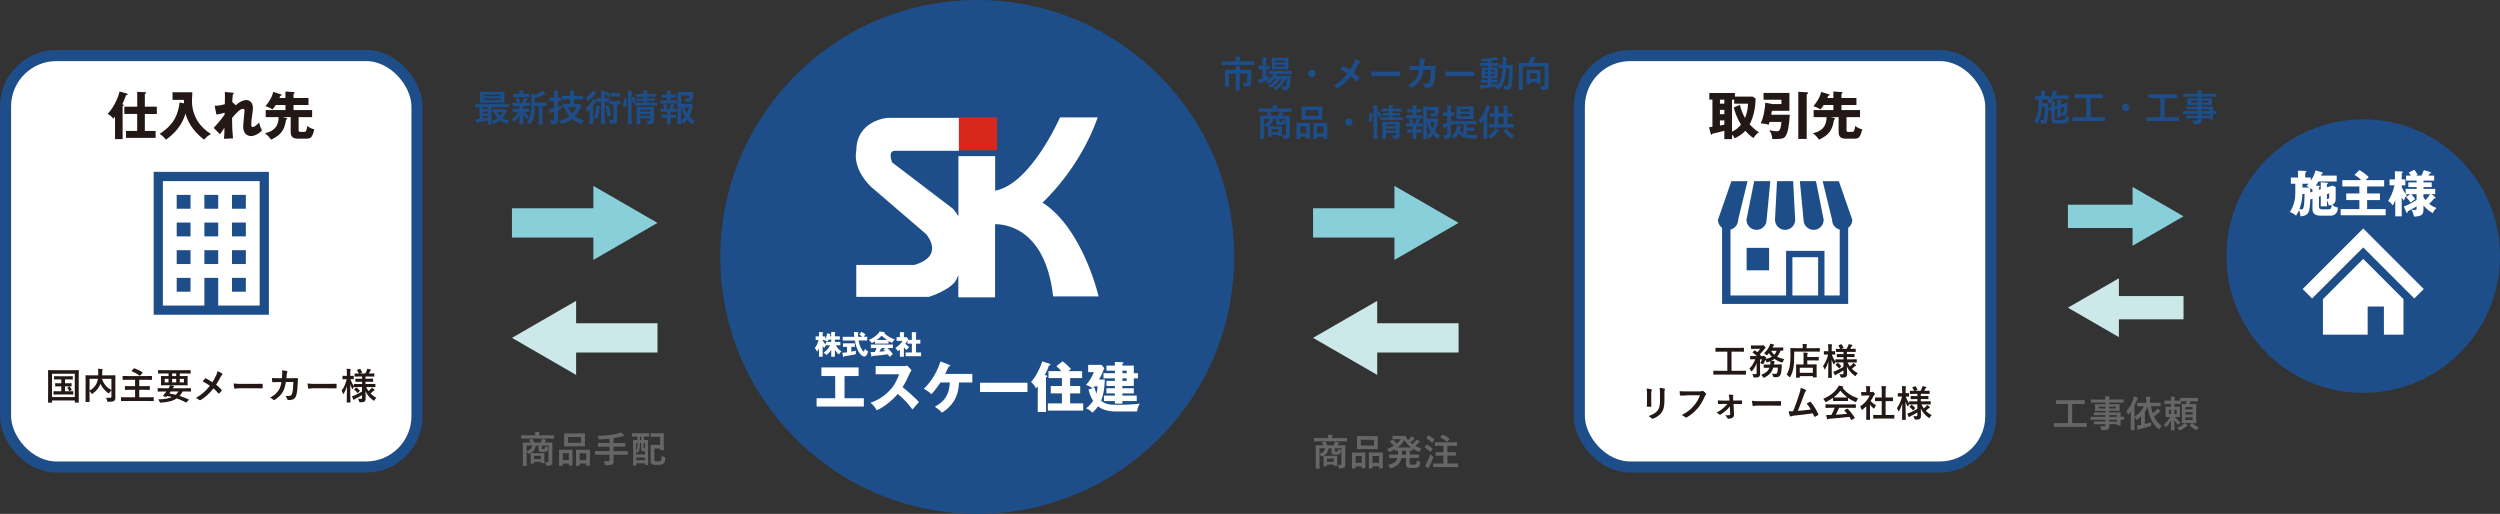 <?xml version="1.0" encoding="UTF-8"?><svg id="_レイヤー_2" xmlns="http://www.w3.org/2000/svg" viewBox="0 0 608.83 125.15"><rect x="0" y="0" width="608.83" height="125.15" fill="#333333" stroke="none"/><defs><style>.cls-1{fill:#1d4e8a;}.cls-2{stroke:#1d4e8a;stroke-miterlimit:10;stroke-width:2.7px;}.cls-2,.cls-3{fill:#fff;}.cls-4{fill:#231815;}.cls-5{fill:#88cfda;}.cls-6{fill:#d8281c;}.cls-7{fill:#666;}.cls-8{fill:#cde8e9;}</style></defs><g id="_レイヤー_1-2"><rect class="cls-2" x="384.62" y="13.53" width="100.2" height="100.2" rx="12.39" ry="12.39"/><path class="cls-4" d="M427.56,24.02c-.09,1.84-.3,4-1.46,6.26.19.21,1.12,1.26,2.27,1.95-.26.15-.69.4-1.37,1.4-.91-.64-1.54-1.32-1.94-1.8-.58.64-1.32,1.26-2.6,1.84-.43-.67-.48-.73-.66-.91v1.13h-1.87v-2.05c-1.17.32-1.87.5-2.95.74.01.11-.05.2-.18.2-.14,0-.16-.1-.19-.2l-.4-1.58c.35-.05.45-.06.82-.13v-6.62h-.76v-1.6h6.24v.88h4.32l.72.47ZM419.93,24.27h-1.07v.97h1.07v-.97ZM419.93,26.76h-1.07v1.05h1.07v-1.05ZM419.93,29.32h-1.07v1.24c.15-.03.9-.16,1.07-.19v-1.05ZM423.74,25.55c.18,1.05.79,2.45,1.22,3.19.73-1.76.72-3.08.72-3.49h-3.35v-.97h-.53v7.79c.86-.38,1.6-1,2.18-1.7-.96-1.58-1.6-3.37-1.74-4.23l1.5-.58Z"/><path class="cls-4" d="M435.87,27.94c-.16,2.56-.45,4.55-1.15,5.38-.48.55-1.42.55-3.1.55-.09-1-.29-1.47-.74-2.18.54.15,1.27.28,1.81.28.48,0,.95,0,1.15-2.27h-2.9c-.06.25-.13.43-.21.69-.64-.24-1.6-.33-1.93-.35.76-1.61,1.03-3.74,1.11-5.03l1.66.33h2.27v-1.05h-4.36v-1.66h6.3v4.36h-4.26c-.09.5-.13.68-.18.95h4.53ZM440.08,22.47s.24.01.24.19c0,.1-.06.19-.33.32v10.85h-2.05v-11.48l2.14.13Z"/><path class="cls-4" d="M445.81,28.52l.96.24c.06.01.14.06.14.15,0,.16-.11.18-.26.2-.31,1.76-.64,3.57-3.67,4.89-.49-.78-1.27-1.4-1.49-1.56,3.15-.64,3.3-2.81,3.34-3.92h-3.15v-1.71h4.81v-1.24h-2.36c-.29.47-.53.76-.81,1.08-.32-.25-1.16-.64-1.71-.79.64-.73,1.65-2.14,1.89-3.48l1.9.59c.05.01.14.06.14.15,0,.16-.08.18-.33.23-.08.21-.11.34-.19.52h1.46v-1.59l2.04.15c.06,0,.19.03.19.16,0,.13-.06.16-.25.28v1h3.64v1.7h-3.64v1.24h4.52v1.71h-3.29v3.19c0,.26.04.4.37.4h1.05c.38,0,.54-.32.69-1.42.68.47,1.05.66,1.71.81-.49,2.02-.86,2.27-1.92,2.27h-2.17c-1.56,0-1.66-1.05-1.66-1.64v-3.6h-1.97Z"/><path class="cls-4" d="M418.49,91.22c-.8,0-1.08.02-1.13.02-.09,0-.1,0-.1-.1v-.76c0-.09,0-.1.1-.1.05,0,.33.02,1.13.02h2.17v-4.66h-1.58c-.87,0-1.16.02-1.21.02-.09,0-.1,0-.1-.1v-.76c0-.09,0-.1.1-.1.05,0,.34.02,1.21.02h4.32c.86,0,1.15-.02,1.21-.02.09,0,.1,0,.1.1v.76c0,.09,0,.1-.1.1-.05,0-.34-.02-1.21-.02h-1.72v4.66h2.29c.8,0,1.08-.02,1.13-.02.09,0,.1,0,.1.1v.76c0,.09,0,.1-.1.1-.05,0-.33-.02-1.13-.02h-5.48Z"/><path class="cls-4" d="M431.83,89.56c-.32,1.08-1.02,1.84-2.09,2.36-.11.04-.17.07-.22.07-.07,0-.11-.05-.2-.21-.11-.2-.26-.38-.42-.51.95-.31,1.67-.84,2.01-1.71h-.15c-.8,0-1.06.02-1.12.02-.1,0-.11,0-.11-.1v-.59c0-.1,0-.11.11-.11.05,0,.32.02,1.12.02h.34c.02-.11.03-.22.04-.35,0-.13,0-.29,0-.46-.23.09-.46.17-.69.23-.21.05-.22.05-.3-.16-.07-.16-.16-.32-.24-.44-.1.3-.21.56-.4.9-.08.13-.11.19-.15.19-.04,0-.08-.03-.16-.07-.18-.1-.39-.18-.53-.22.23-.34.34-.61.46-.9h-.51v2.34c0,.41.03.77.03,1.13s-.05.58-.29.77c-.16.13-.39.18-1.06.18-.27,0-.27,0-.33-.28-.05-.22-.13-.43-.24-.58.28.04.49.04.74.04s.32-.07.32-.26v-1.58c0-.28,0-.56,0-.84-.22.62-.54,1.23-1.05,1.85-.08.09-.13.14-.19.14s-.1-.05-.16-.17c-.1-.19-.24-.37-.37-.48.62-.58,1.13-1.48,1.45-2.29h-.1c-.76,0-1.01.02-1.06.02-.09,0-.1,0-.1-.11v-.59c0-.1,0-.11.1-.11.05,0,.31.02,1.06.02h.5c-.32-.31-.65-.56-1.02-.84-.04-.03-.06-.05-.06-.07,0-.03.03-.04.07-.09l.37-.31c.09-.08.12-.08.2-.03l.54.39c.25-.26.48-.51.69-.82h-1.15c-.71,0-.95.02-1,.02-.09,0-.1,0-.1-.1v-.65c0-.09,0-.1.1-.1.05,0,.29.02,1,.02h1.56c.08,0,.14-.02.18-.04.04-.02.08-.04.13-.04.07,0,.15.05.34.25.21.22.24.3.24.39,0,.07-.05.13-.13.17-.08.06-.15.14-.25.27-.3.4-.6.77-1.01,1.13.07.07.14.15.22.23.06.06.06.09-.04.17l-.05.04h.57c.09,0,.12,0,.17-.04.04-.02.07-.03.12-.03.05,0,.14.04.32.21.22.2.26.29.26.37,0,.06-.02.1-.09.16-.03.02-.04.04-.06.06.58-.13,1.09-.32,1.51-.58-.27-.26-.51-.56-.7-.86l-.38.43c-.07.08-.12.12-.17.12-.04,0-.09-.04-.15-.12-.14-.17-.35-.32-.51-.41.63-.54,1.04-1.13,1.32-1.74.1-.21.16-.39.2-.58.26.04.6.13.83.18.08.02.13.05.13.12,0,.05-.04.1-.09.13s-.13.14-.18.25c-.04.09-.08.18-.13.26h1.53c.7,0,.93-.02.98-.02.09,0,.1,0,.1.1v.58c0,.09,0,.1-.1.1-.04,0-.19,0-.56-.02-.19.58-.48,1.06-.83,1.46.49.3,1.07.5,1.74.59-.13.18-.23.4-.31.63q-.11.27-.38.2c-.6-.19-1.18-.48-1.69-.85-.25.18-.51.33-.79.46.23.02.47.04.68.07.11.02.16.05.16.11,0,.07-.03.12-.07.18-.04.06-.06.16-.08.37l-.03.16h.67c.81,0,1.09-.02,1.14-.02.09,0,.11.03.11.12l-.04.55c-.05.88-.1,1.45-.3,1.84-.16.37-.42.61-1.01.61-.15,0-.32,0-.51,0q-.25-.02-.32-.31c-.04-.21-.12-.4-.2-.57.26.04.52.08.77.08.23,0,.34-.04.43-.19.13-.22.18-.7.23-1.34h-1.13ZM431.34,85.43c.19.36.44.68.75.97.25-.27.45-.59.58-.97h-1.33Z"/><path class="cls-4" d="M436.94,86.74c0,1.21-.05,2.12-.2,2.9-.14.76-.37,1.4-.72,2.07-.06.12-.1.18-.14.18-.04,0-.09-.05-.18-.14-.21-.22-.44-.43-.6-.53.35-.58.58-1.19.74-1.96.13-.67.19-1.49.19-2.69,0-1.13-.02-1.65-.02-1.7,0-.09,0-.1.09-.1.05,0,.36.02,1.21.02h1.71v-.3c0-.27,0-.5-.05-.73.33,0,.65.03.95.05.09,0,.14.05.14.1,0,.06-.02.12-.05.17-.04.06-.06.19-.06.39v.32h1.94c.85,0,1.14-.02,1.21-.02.08,0,.09,0,.09.1v.67c0,.09,0,.1-.09.1-.06,0-.35-.02-1.21-.02h-4.95v1.13ZM437.5,91.98c-.09,0-.1,0-.1-.1,0-.05.02-.27.02-1.44v-.66c0-.65-.02-.87-.02-.94,0-.09,0-.1.1-.1.05,0,.35.02,1.2.02h.52v-1.82c0-.42,0-.77-.05-1.09.33,0,.58.02.92.06.09,0,.15.04.15.09,0,.09-.03.14-.05.2-.05.11-.06.35-.06.69v.05h1.5c.85,0,1.14-.02,1.2-.02.09,0,.1,0,.1.1v.67c0,.09,0,.1-.1.1-.05,0-.35-.02-1.2-.02h-1.5v.98h.98c.86,0,1.15-.02,1.21-.02.09,0,.1,0,.1.1,0,.05-.02.29-.02.81v.75c0,1.15.02,1.38.02,1.43,0,.08,0,.09-.1.09h-.72c-.09,0-.1,0-.1-.09v-.22h-3.19v.27c0,.09,0,.1-.1.1h-.69ZM438.3,90.79h3.19v-1.23h-3.19v1.23Z"/><path class="cls-4" d="M448.29,88.26c-.86,0-1.17.02-1.22.02-.09,0-.1,0-.1-.1v-.03c-.09.13-.18.3-.24.47-.04.11-.07.16-.11.16-.03,0-.06-.04-.12-.14-.18-.32-.32-.69-.44-1.11,0,2.35.06,4.26.06,4.4,0,.09,0,.1-.1.1h-.71c-.09,0-.1,0-.1-.1,0-.13.04-1.86.05-3.92-.18.67-.42,1.28-.76,1.82-.05.09-.1.14-.13.14s-.06-.04-.09-.14c-.08-.26-.21-.53-.32-.67.54-.76.99-1.68,1.24-2.82h-.1c-.59,0-.77.02-.83.02-.09,0-.1,0-.1-.11v-.62c0-.1,0-.11.1-.11.05,0,.23.02.83.02h.14v-.53c0-.54,0-.85-.07-1.21.34,0,.6.03.87.06.09.02.14.04.14.1,0,.07-.02.12-.05.19-.04.11-.05.25-.05.85v.54c.52,0,.69-.02.75-.02.08,0,.09,0,.09.11v.62c0,.1,0,.11-.09.11-.05,0-.23-.02-.73-.02.21.6.5,1.19.86,1.67v-.41c0-.09,0-.1.1-.1.05,0,.36.02,1.22.02h.67v-.55h-.41c-.8,0-1.07.02-1.12.02-.09,0-.1,0-.1-.1v-.56c0-.1,0-.11.1-.11.05,0,.32.02,1.12.02h.41v-.54h-.54c-.85,0-1.13.02-1.19.02-.09,0-.1,0-.1-.09v-.58c0-.09,0-.1.1-.1.04,0,.3.02.94.02-.12-.25-.27-.54-.41-.76-.05-.08-.04-.11.06-.15l.55-.21c.1-.04.11-.04.17.04.14.2.31.49.43.74.04.09.03.11-.08.15l-.49.18h1.34c.13-.24.27-.53.37-.76.05-.14.08-.25.11-.4.3.05.53.11.77.18.09.03.14.06.14.13,0,.04-.03.09-.09.13-.06.04-.1.1-.13.16-.08.16-.19.37-.31.56h.05c.84,0,1.12-.02,1.18-.02.1,0,.11,0,.11.1v.58c0,.08,0,.09-.11.09-.05,0-.34-.02-1.18-.02h-.86v.54h.64c.81,0,1.07-.02,1.12-.02.09,0,.1,0,.1.11v.56c0,.09,0,.1-.1.1-.05,0-.32-.02-1.12-.02h-.64v.55h1.1c.86,0,1.16-.02,1.21-.02.1,0,.1,0,.1.1v.59c0,.09,0,.1-.1.1-.05,0-.35-.02-1.21-.02h-.94c.17.36.36.68.58.99.2-.16.37-.32.58-.54.09-.1.15-.18.22-.31.22.14.4.28.58.44.06.05.1.1.1.15s-.04.09-.12.12c-.09.03-.15.07-.27.17-.17.16-.36.34-.61.55.4.41.86.75,1.43,1.06-.16.14-.32.32-.43.53-.07.13-.11.18-.15.18s-.1-.04-.2-.12c-.83-.58-1.46-1.31-1.87-2.24,0,.77.04,1.39.04,1.79s-.08.61-.29.76c-.17.13-.4.17-.98.18q-.29,0-.35-.28c-.05-.22-.13-.41-.23-.58.28.03.43.04.64.04.27,0,.33-.06.33-.3v-.63c-.51.32-1.12.66-1.63.9-.14.07-.23.12-.28.18-.04.04-.09.08-.13.08s-.06-.03-.1-.1c-.1-.22-.2-.45-.32-.76.2-.05.37-.11.52-.18.58-.24,1.31-.62,1.93-.99v-1.1h-.67ZM448.01,89.66c-.09.09-.13.1-.18.03-.22-.31-.45-.52-.75-.75-.08-.05-.07-.08,0-.16l.34-.34c.09-.08.12-.08.19-.04.27.18.51.39.76.68.05.07.04.1-.03.17l-.35.41Z"/><path class="cls-4" d="M401.1,95.92c0-.62-.03-.96-.1-1.31.38.04.85.1,1.12.19.11.03.15.08.15.14,0,.04-.02.09-.04.13-.08.17-.1.4-.1.86v1.82c0,.47.02.82.03,1.13,0,.13-.05.18-.2.18h-.72c-.13,0-.18-.04-.17-.15,0-.31.03-.84.03-1.22v-1.76ZM405.34,97.6c0,1.33-.2,2.22-.73,2.93-.44.58-1.22,1.13-1.98,1.41-.07.03-.13.04-.19.04-.07,0-.13-.03-.22-.11-.22-.22-.45-.39-.76-.55.96-.3,1.72-.72,2.2-1.31.41-.51.6-1.26.6-2.4v-1.7c0-.77-.02-1.06-.1-1.47.43.04.86.1,1.17.2.09.03.13.08.13.15,0,.04,0,.1-.04.14-.08.19-.08.42-.08.98v1.67Z"/><path class="cls-4" d="M410.77,96.31c-.58,0-1.1.03-1.48.04-.12,0-.15-.05-.17-.18-.03-.18-.06-.65-.08-.91.4.04.88.06,1.73.06h3.21c.27,0,.37-.02.5-.09.04-.03.09-.04.13-.04.05,0,.11.02.17.04.24.15.49.38.66.59.04.05.06.1.06.15,0,.08-.04.15-.13.22-.08.08-.13.17-.21.35-.44,1.06-.99,2.05-1.75,2.92-.77.88-1.65,1.63-2.56,2.14-.08.05-.16.08-.24.08-.07,0-.15-.03-.23-.1-.21-.2-.5-.36-.84-.5,1.31-.67,2.12-1.29,2.94-2.25.7-.8,1.16-1.57,1.52-2.57h-3.25Z"/><path class="cls-4" d="M421.26,98.98c-.25.33-.55.68-.9.99-.36.32-.99.77-1.38,1-.06.04-.11.05-.15.05s-.09-.03-.14-.09c-.18-.22-.37-.33-.65-.44.84-.46,1.15-.69,1.67-1.13.4-.35.72-.66.98-.99h-1.04c-.38,0-.75.03-1.13.04-.07,0-.13-.04-.13-.14-.03-.2-.04-.43-.06-.75.55.04.86.04,1.31.04h1.53l-.03-.59c-.03-.32-.04-.58-.13-.88.34,0,.76.04.98.08.14.02.16.12.12.22-.05.13-.05.24-.04.52l.03.64h.63c.45,0,.99-.03,1.37-.03.11,0,.15.03.15.12,0,.21,0,.42,0,.63,0,.08-.05.13-.15.13-.34,0-.81-.02-1.34-.02h-.59l.12,2.51c.02.47-.11.68-.36.83-.23.15-.66.27-.99.27-.15,0-.22-.04-.26-.15-.12-.3-.3-.48-.58-.68.51,0,.89-.04,1.08-.07.13-.03.18-.09.18-.22l-.08-1.87Z"/><path class="cls-4" d="M428.33,98.77c-.89,0-1.23.11-1.32.11-.11,0-.18-.05-.21-.19-.04-.21-.1-.63-.13-1.09.58.09,1.04.11,1.94.11h2.9c.68,0,1.38-.02,2.07-.03.13,0,.16.02.16.13.02.27.02.58,0,.85,0,.11-.04.14-.16.14-.68,0-1.34-.02-2.01-.02h-3.24Z"/><path class="cls-4" d="M439.73,94.94c.06.05.11.09.11.14,0,.04-.03.11-.09.18-.16.21-.27.49-.37.75-.5,1.38-.98,2.7-1.55,4.05,1.39-.12,2.14-.19,3.15-.34-.28-.5-.61-.99-1-1.44.27-.14.53-.3.78-.43.1-.05.15-.02.22.05.7.82,1.38,1.94,1.82,2.94.03.04.04.08.04.12,0,.05-.04.11-.12.15-.22.14-.44.26-.68.37-.04.02-.07.03-.11.03-.05,0-.1-.04-.13-.13-.11-.25-.21-.49-.32-.72-1.44.22-2.81.37-4.27.52-.59.06-.84.11-1.05.22-.12.05-.22.04-.26-.09-.07-.15-.19-.6-.31-1.16.36.03.74.02,1.1,0,.64-1.61,1.11-2.94,1.58-4.46.14-.47.23-.78.26-1.23.55.16.94.29,1.21.47Z"/><path class="cls-4" d="M446.43,96.87c-.5.37-1.05.69-1.63.97-.11.05-.17.08-.22.08-.06,0-.09-.06-.16-.22-.11-.23-.23-.42-.41-.59,1.57-.62,2.74-1.58,3.46-2.62.15-.22.23-.38.32-.58.35.04.68.11.97.19.11.03.16.06.16.13,0,.05-.02.11-.09.14-.05.03-.09.05-.13.08,1.02,1.24,2.23,2.03,3.81,2.57-.17.22-.29.43-.39.67-.06.16-.09.23-.15.23-.04,0-.11-.03-.21-.07-.61-.27-1.2-.58-1.72-.95v.67c0,.09,0,.1-.1.1-.05,0-.3-.02-1.02-.02h-1.39c-.72,0-.96.02-1.02.02-.09,0-.1,0-.1-.1v-.68ZM445.86,99.31c-.85,0-1.13.02-1.19.02-.1,0-.11,0-.11-.1v-.67c0-.09,0-.1.11-.1.05,0,.34.02,1.19.02h4.8c.85,0,1.13-.02,1.19-.02.1,0,.11,0,.11.1v.67c0,.09,0,.1-.11.1-.05,0-.34-.02-1.19-.02h-2.78c-.23.56-.5,1.12-.8,1.69.94-.05,1.92-.13,2.77-.23-.21-.25-.41-.5-.66-.76-.06-.07-.05-.11.05-.16l.58-.3c.1-.05.13-.04.19.02.61.64,1.12,1.29,1.67,2.09.04.07.04.11-.04.17l-.62.4c-.05.04-.08.05-.11.05s-.04-.02-.07-.06c-.15-.25-.31-.49-.45-.7-1.49.19-3.33.34-4.86.46-.14,0-.26.04-.32.08-.04.04-.09.05-.15.05s-.11-.04-.13-.13c-.08-.3-.14-.61-.19-.93.33.03.63.02.98,0,.09,0,.19,0,.29,0,.32-.61.58-1.19.79-1.75h-.94ZM448.93,96.8c.6,0,.87,0,.97-.02-.65-.47-1.21-1.02-1.7-1.65-.48.63-1.03,1.18-1.65,1.65.08,0,.33.02.99.02h1.39Z"/><path class="cls-4" d="M454.5,98.96c-.28.27-.56.52-.86.75-.09.07-.14.12-.19.12-.05,0-.09-.07-.14-.21-.09-.25-.2-.49-.32-.64,1.05-.67,1.9-1.64,2.35-2.66h-1.02c-.68,0-.9.02-.95.02-.09,0-.1,0-.1-.1v-.67c0-.09,0-.1.1-.1.05,0,.27.02.95.02h.17v-.37c0-.48,0-.77-.07-1.1.34,0,.61.03.94.06.09,0,.14.05.14.09,0,.08-.03.13-.05.19-.05.11-.05.26-.05.72v.4h.38c.08,0,.13,0,.17-.04.04-.02.07-.04.1-.04.05,0,.14.05.33.23.17.17.24.26.24.32,0,.04-.02.09-.09.14-.08.08-.13.13-.21.26-.22.46-.48.9-.76,1.31.35.41.77.73,1.32,1.05-.13.14-.26.36-.36.58-.06.13-.11.2-.17.2-.04,0-.1-.04-.18-.11-.29-.26-.55-.55-.77-.84v2.53c0,.67.02,1.02.02,1.06,0,.09,0,.1-.11.1h-.72c-.1,0-.11,0-.11-.1,0-.05.02-.4.02-1.06v-2.15ZM457.5,101.93c-.86,0-1.15.02-1.21.02-.09,0-.1,0-.1-.1v-.71c0-.09,0-.1.1-.1.05,0,.35.02,1.21.02h.76v-3.37h-.41c-.8,0-1.08,0-1.13,0-.08,0-.09,0-.09-.09v-.71c0-.09,0-.09.09-.09.05,0,.33,0,1.13,0h.41v-1.43c0-.64,0-.95-.07-1.36.34,0,.68.03,1,.06.08,0,.14.04.14.09,0,.07,0,.12-.05.19-.05.11-.07.33-.07.99v1.46h.57c.8,0,1.08,0,1.13,0,.09,0,.1,0,.1.09v.71c0,.09,0,.09-.1.09-.05,0-.33,0-1.13,0h-.57v3.37h.82c.86,0,1.14-.02,1.2-.02.1,0,.11,0,.11.1v.71c0,.09,0,.1-.11.1-.05,0-.34-.02-1.2-.02h-2.53Z"/><path class="cls-4" d="M466.29,98.48c-.86,0-1.17.02-1.22.02-.09,0-.1,0-.1-.1v-.03c-.09.13-.18.3-.24.47-.04.11-.07.16-.11.16-.03,0-.06-.04-.12-.14-.18-.32-.32-.69-.44-1.11,0,2.35.06,4.26.06,4.4,0,.09,0,.1-.1.1h-.71c-.09,0-.1,0-.1-.1,0-.13.04-1.86.05-3.92-.18.67-.42,1.28-.76,1.82-.05.09-.1.14-.13.14s-.06-.04-.09-.14c-.08-.26-.21-.53-.32-.67.54-.76.99-1.68,1.24-2.82h-.1c-.59,0-.77.02-.83.02-.09,0-.1,0-.1-.11v-.62c0-.1,0-.11.1-.11.05,0,.23.02.83.02h.14v-.53c0-.54,0-.85-.07-1.21.34,0,.6.03.87.06.09.02.14.04.14.1,0,.07-.02.12-.05.19-.04.11-.05.25-.05.85v.54c.52,0,.69-.02.75-.02.08,0,.09,0,.09.11v.62c0,.1,0,.11-.09.11-.05,0-.23-.02-.73-.02.21.6.5,1.19.86,1.67v-.41c0-.09,0-.1.1-.1.05,0,.36.02,1.22.02h.67v-.55h-.41c-.8,0-1.07.02-1.12.02-.09,0-.1,0-.1-.1v-.56c0-.1,0-.11.1-.11.05,0,.32.02,1.12.02h.41v-.54h-.54c-.85,0-1.13.02-1.19.02-.09,0-.1,0-.1-.09v-.58c0-.09,0-.1.1-.1.04,0,.3.02.94.02-.12-.25-.27-.54-.41-.76-.05-.08-.04-.11.06-.15l.55-.21c.1-.04.11-.04.17.04.14.2.31.49.43.74.04.09.03.11-.08.15l-.49.18h1.34c.13-.24.27-.53.37-.76.05-.14.08-.25.11-.4.3.05.53.11.77.18.09.03.14.06.14.13,0,.04-.03.09-.09.13-.06.04-.1.1-.13.16-.08.16-.19.37-.31.56h.05c.84,0,1.12-.02,1.18-.02.1,0,.11,0,.11.1v.58c0,.08,0,.09-.11.09-.05,0-.34-.02-1.18-.02h-.86v.54h.64c.81,0,1.07-.02,1.12-.02.09,0,.1,0,.1.11v.56c0,.09,0,.1-.1.1-.05,0-.32-.02-1.12-.02h-.64v.55h1.1c.86,0,1.16-.02,1.21-.02.1,0,.1,0,.1.1v.59c0,.09,0,.1-.1.1-.05,0-.35-.02-1.21-.02h-.94c.17.36.36.68.58.99.2-.16.37-.32.58-.54.09-.1.15-.18.22-.31.22.14.4.28.58.44.06.05.1.1.1.15s-.04.09-.12.12c-.09.03-.15.07-.27.17-.17.16-.36.34-.61.55.4.41.86.75,1.43,1.06-.16.14-.32.32-.43.53-.07.13-.11.18-.15.18s-.1-.04-.2-.12c-.83-.58-1.46-1.31-1.87-2.24,0,.77.04,1.39.04,1.79s-.08.61-.29.76c-.17.13-.4.17-.98.18q-.29,0-.35-.28c-.05-.22-.13-.41-.23-.58.28.03.43.04.64.04.27,0,.33-.06.33-.3v-.63c-.51.32-1.12.66-1.63.9-.14.07-.23.12-.28.18-.04.04-.09.08-.13.08s-.06-.03-.1-.1c-.1-.22-.2-.45-.32-.76.2-.05.37-.11.52-.18.58-.24,1.31-.62,1.93-.99v-1.1h-.67ZM466.01,99.88c-.09.09-.13.1-.18.03-.22-.31-.45-.52-.75-.75-.08-.05-.07-.08,0-.16l.34-.34c.09-.08.12-.08.19-.04.27.18.51.39.76.68.05.07.04.1-.03.17l-.35.41Z"/><path class="cls-1" d="M427.77,55.98c1.36,0,2.46-1.1,2.46-2.46l.9-9.41h-3.93l-1.88,9.41c0,1.36,1.1,2.46,2.46,2.46Z"/><path class="cls-1" d="M434.72,55.98c1.36,0,2.46-1.1,2.46-2.46l-.49-9.41h-3.93l-.49,9.41c0,1.36,1.1,2.46,2.46,2.46Z"/><path class="cls-1" d="M441.67,55.98c1.36,0,2.46-1.1,2.46-2.46l-1.88-9.41h-3.93l.9,9.41c0,1.36,1.1,2.46,2.46,2.46Z"/><path class="cls-1" d="M447.81,44.12h-3.93l2.29,9.41c0,1.15.79,2.11,1.86,2.38v16.05h-3.71v-10.86h-9.35v10.86h-13.54v-16.05c1.07-.27,1.86-1.23,1.86-2.38l2.29-9.41h-3.93l-3.27,9.41c0,.81.4,1.52,1,1.97v18.51h30.71v-18.51c.61-.45,1-1.16,1-1.97l-3.27-9.41ZM442.77,71.95h-6.26v-9.32h6.26v9.32Z"/><rect class="cls-1" x="425.36" y="60.36" width="5.47" height="5.47"/><rect class="cls-2" x="1.35" y="13.53" width="100.2" height="100.2" rx="12.39" ry="12.39"/><path class="cls-4" d="M11.8,98.06c-.09,0-.1,0-.1-.1,0-.06.02-.67.02-3.46v-1.79c0-1.78-.02-2.41-.02-2.47,0-.09,0-.1.1-.1.06,0,.36.02,1.2.02h4.89c.84,0,1.13-.02,1.2-.02.09,0,.1,0,.1.1,0,.05-.02.68-.02,2.16v2.09c0,2.79.02,3.4.02,3.46,0,.09,0,.1-.1.1h-.77c-.09,0-.1,0-.1-.1v-.42h-5.54v.43c0,.09,0,.1-.1.1h-.76ZM12.67,96.7h5.54v-5.68h-5.54v5.68ZM16.3,93.34c.72,0,.97-.02,1.03-.02.09,0,.1,0,.1.1v.59c0,.09,0,.1-.1.1-.05,0-.31-.02-1.03-.02h-.47v1.2h.74c.84,0,1.11-.02,1.16-.02.1,0,.11,0,.11.1v.62c0,.09,0,.1-.11.1-.05,0-.32-.02-1.16-.02h-2.27c-.84,0-1.11.02-1.16.02-.1,0-.11,0-.11-.1v-.62c0-.09,0-.1.11-.1.05,0,.32.02,1.16.02h.62v-1.2h-.35c-.74,0-.99.02-1.04.02-.09,0-.1,0-.1-.1v-.59c0-.09,0-.1.1-.1.05,0,.31.02,1.04.02h.35v-.95h-.52c-.81,0-1.09.02-1.14.02-.08,0-.09,0-.09-.1v-.6c0-.09,0-.1.09-.1.05,0,.33.02,1.14.02h2.09c.82,0,1.1-.02,1.15-.02.08,0,.09,0,.09.1v.6c0,.09,0,.1-.09.1-.05,0-.33-.02-1.15-.02h-.66v.95h.47ZM16.84,94.17c.09-.04.11-.03.18.05.16.19.29.37.44.65.04.07.04.09-.07.14l-.39.21c-.12.06-.13.04-.18-.06-.09-.21-.26-.5-.41-.67-.06-.07-.03-.08.07-.13l.36-.19Z"/><path class="cls-4" d="M28.08,95.29c0,.78.03,1.26.02,1.57,0,.33-.09.59-.29.75-.2.15-.51.23-1.4.23-.26,0-.29,0-.34-.29s-.14-.52-.25-.7c.38.03.77.04.95.04.28,0,.36-.08.36-.31v-1.53c-.18.17-.33.37-.45.57-.08.13-.13.19-.18.19-.04,0-.1-.04-.2-.11-.79-.59-1.41-1.29-1.83-2.22l-.03.07c-.38.88-.84,1.57-1.84,2.27-.1.08-.15.12-.2.12-.05,0-.09-.05-.17-.18-.13-.2-.27-.38-.43-.52v1.25c0,.84.02,1.25.02,1.31,0,.08,0,.09-.11.09h-.78c-.09,0-.1,0-.1-.09,0-.06.02-.49.02-1.41v-3.48c0-.93-.02-1.36-.02-1.42,0-.09,0-.1.1-.1.06,0,.36.02,1.21.02h1.76c0-.21.02-.42.02-.65,0-.32,0-.63-.05-.96.32,0,.67.04.99.06.09,0,.13.05.13.11,0,.06-.03.12-.05.19-.03.09-.04.29-.04.66,0,.2,0,.4-.02.59h1.92c.85,0,1.15-.02,1.21-.02.09,0,.1,0,.1.1,0,.05-.02.54-.02,1.48v2.35ZM21.8,95.14c.95-.54,1.46-1.17,1.76-1.86.13-.3.22-.65.28-1.03h-2.03v2.89ZM27.13,92.25h-2.3c.48,1.39,1.18,2.1,2.3,2.75v-2.75Z"/><path class="cls-4" d="M31.76,94.93c-.88,0-1.19.02-1.24.02-.09,0-.1,0-.1-.1v-.74c0-.08,0-.09.1-.09.05,0,.36.02,1.24.02h1.14v-1.55h-1.73c-.86,0-1.15.02-1.21.02-.09,0-.1,0-.1-.1v-.75c0-.09,0-.1.1-.1.06,0,.35.02,1.21.02h4.53c.86,0,1.15-.02,1.21-.02.09,0,.1,0,.1.1v.75c0,.09,0,.1-.1.1-.05,0-.34-.02-1.21-.02h-1.79v1.55h1.24c.88,0,1.19-.02,1.24-.02.09,0,.1,0,.1.09v.74c0,.09,0,.1-.1.1-.05,0-.36-.02-1.24-.02h-1.24v1.82h2.31c.8,0,1.07-.02,1.12-.02.09,0,.1,0,.1.09v.76c0,.09,0,.1-.1.1-.05,0-.32-.02-1.12-.02h-5.52c-.81,0-1.08.02-1.13.02-.09,0-.1,0-.1-.1v-.76c0-.08,0-.09.1-.09.05,0,.32.02,1.13.02h2.2v-1.82h-1.14ZM32.58,89.75c.08-.08.09-.08.18-.05.63.25,1.3.55,1.93.96.04.03.06.04.06.07s-.02.05-.05.1l-.53.61c-.08.08-.11.09-.19.04-.6-.45-1.22-.79-1.89-1.05-.04-.02-.07-.04-.07-.06s.03-.05.06-.1l.5-.51Z"/><path class="cls-4" d="M39.61,95.34c-.79,0-1.06.02-1.12.02-.08,0-.09,0-.09-.1v-.64c0-.08,0-.09.09-.09.05,0,.32.02,1.12.02h1.44c.15-.23.25-.44.35-.71.33.03.65.08.88.13.11.03.13.07.13.12,0,.05-.03.1-.1.14-.07.05-.13.11-.26.32h3.24c.79,0,1.06-.02,1.12-.02.08,0,.09,0,.09.09v.64c0,.09,0,.1-.09.1-.05,0-.32-.02-1.12-.02h-.81c-.22.42-.47.77-.75,1.07.69.22,1.4.5,2.17.84.04.02.07.04.07.07s-.02.05-.05.1l-.44.51c-.1.11-.1.13-.19.08-.76-.41-1.47-.73-2.26-.99-.94.65-2.17.92-3.77,1.03-.28.02-.3.03-.41-.25-.08-.22-.2-.4-.32-.54,1.51-.03,2.57-.22,3.36-.57-.35-.09-.73-.17-1.14-.26-.03.04-.06.08-.1.13-.06.07-.13.1-.24.07l-.65-.14c-.08-.02-.09-.07-.05-.12l.22-.26c.13-.14.22-.25.33-.42l.25-.34h-.91ZM39.72,90.95c-.8,0-1.08.02-1.13.02-.09,0-.1,0-.1-.1v-.64c0-.09,0-.1.1-.1.05,0,.33.02,1.13.02h5.47c.81,0,1.08-.02,1.13-.02.09,0,.1,0,.1.1v.64c0,.09,0,.1-.1.1-.05,0-.32-.02-1.13-.02h-1.41v.64h.57c.88,0,1.2-.02,1.25-.02.09,0,.1,0,.1.1,0,.05-.02.23-.02.67v.73c0,.44.02.6.02.67,0,.09,0,.1-.1.1-.05,0-.37-.02-1.25-.02h-3.8c-.88,0-1.2.02-1.25.02-.09,0-.1,0-.1-.1,0-.06.02-.23.02-.67v-.73c0-.44-.02-.6-.02-.67,0-.09,0-.1.1-.1.05,0,.37.02,1.25.02h.5v-.64h-1.32ZM41.04,93.13v-.86h-.93v.86h.93ZM41.57,95.34c-.11.16-.22.32-.33.47.52.1,1.04.21,1.54.33.26-.23.48-.5.67-.8h-1.87ZM42.91,91.59v-.64h-.99v.64h.99ZM42.91,92.27h-.99v.86h.99v-.86ZM44.79,92.27h-1.01v.86h1.01v-.86Z"/><path class="cls-4" d="M52.61,91.5c.2-.47.27-.68.34-1.11.45.16.92.39,1.13.57.06.04.09.1.09.15,0,.07-.04.14-.1.2-.13.11-.2.23-.41.6-.34.66-.67,1.27-1.03,1.78.5.4.75.62,1.32,1.22.04.04.05.08.05.13,0,.04-.02.07-.04.12-.18.23-.36.43-.55.64-.04.04-.07.06-.11.06-.04,0-.08-.03-.13-.08-.42-.5-.78-.86-1.18-1.19-1.03,1.29-2.03,2.17-3.08,2.81-.07.04-.14.07-.21.07s-.12-.02-.17-.06c-.26-.22-.55-.41-.81-.5,1.4-.82,2.38-1.66,3.39-2.95-.57-.42-1.02-.71-1.75-1.07.26-.33.48-.61.59-.74.03-.03.05-.04.09-.04s.07.02.11.04c.47.23,1.03.58,1.57.94.39-.59.59-1,.86-1.59Z"/><path class="cls-4" d="M58.56,94.55c-.89,0-1.23.11-1.32.11-.11,0-.18-.05-.21-.19-.04-.21-.1-.63-.13-1.09.58.09,1.04.11,1.94.11h2.9c.68,0,1.38-.02,2.07-.03.13,0,.16.02.16.13.02.27.02.58,0,.85,0,.11-.04.14-.16.14-.68,0-1.34-.02-2.01-.02h-3.24Z"/><path class="cls-4" d="M68.67,92.1c.04-.44.05-.73.06-1.21,0-.23,0-.42-.06-.71.48.04.88.11,1.17.19.12.04.15.11.15.19,0,.05-.02.12-.04.17-.08.13-.1.23-.12.42-.03.29-.04.5-.08.95h1.37c.41,0,.84-.02,1.25-.02.14,0,.19.03.19.13,0,.12-.02.48-.04.95-.04,1.11-.16,2.36-.33,2.96-.18.69-.49,1.07-1.06,1.21-.21.05-.53.1-.91.1-.11,0-.18-.06-.22-.18-.12-.33-.26-.58-.52-.82.67.03,1,0,1.22-.08.24-.08.36-.22.47-.63.16-.68.24-1.45.27-2.7h-1.82c-.18,1.09-.42,1.9-.8,2.49-.41.67-1.08,1.35-1.91,1.85-.07.04-.14.07-.21.07-.05,0-.12-.03-.17-.09-.18-.2-.45-.39-.76-.52,1.04-.52,1.63-1.09,2.12-1.84.28-.45.5-1.06.65-1.94h-.81c-.44,0-.87.02-1.3.04-.09,0-.13-.04-.14-.15-.04-.22-.05-.54-.07-.87.57.04.97.04,1.49.04h.94Z"/><path class="cls-4" d="M76.56,94.55c-.89,0-1.23.11-1.32.11-.11,0-.18-.05-.21-.19-.04-.21-.1-.63-.13-1.09.58.09,1.04.11,1.94.11h2.9c.68,0,1.38-.02,2.07-.03.13,0,.16.02.16.13.02.27.02.58,0,.85,0,.11-.04.14-.16.14-.68,0-1.34-.02-2.01-.02h-3.24Z"/><path class="cls-4" d="M87.52,94.26c-.86,0-1.17.02-1.22.02-.09,0-.1,0-.1-.1v-.03c-.09.13-.18.3-.24.47-.04.11-.07.16-.11.16-.03,0-.06-.04-.12-.14-.18-.32-.32-.69-.44-1.11,0,2.35.06,4.26.06,4.4,0,.09,0,.1-.1.1h-.71c-.09,0-.1,0-.1-.1,0-.13.04-1.86.05-3.92-.18.67-.42,1.28-.76,1.82-.05.09-.1.14-.13.14s-.06-.04-.09-.14c-.08-.26-.21-.53-.32-.67.54-.76.99-1.68,1.24-2.82h-.1c-.59,0-.77.02-.83.02-.09,0-.1,0-.1-.11v-.62c0-.1,0-.11.1-.11.05,0,.23.02.83.02h.14v-.53c0-.54,0-.85-.07-1.21.34,0,.6.03.87.06.09.02.14.04.14.1,0,.07-.02.12-.05.19-.04.11-.05.25-.05.85v.54c.52,0,.69-.02.75-.02.08,0,.09,0,.09.11v.62c0,.1,0,.11-.09.11-.05,0-.23-.02-.73-.02.21.6.5,1.19.86,1.67v-.41c0-.09,0-.1.1-.1.05,0,.36.02,1.22.02h.67v-.55h-.41c-.8,0-1.07.02-1.12.02-.09,0-.1,0-.1-.1v-.56c0-.1,0-.11.1-.11.05,0,.32.02,1.12.02h.41v-.54h-.54c-.85,0-1.13.02-1.19.02-.09,0-.1,0-.1-.09v-.58c0-.09,0-.1.1-.1.04,0,.3.02.94.02-.12-.25-.27-.54-.41-.76-.05-.08-.04-.11.06-.15l.55-.21c.1-.04.11-.04.17.04.14.2.31.49.43.74.04.09.03.11-.08.15l-.49.18h1.34c.13-.24.27-.53.37-.76.05-.14.08-.25.11-.4.3.05.53.11.77.18.09.03.14.06.14.13,0,.04-.03.09-.09.13-.06.04-.1.1-.13.16-.08.16-.19.37-.31.56h.05c.84,0,1.12-.02,1.18-.02.1,0,.11,0,.11.1v.58c0,.08,0,.09-.11.09-.05,0-.34-.02-1.18-.02h-.86v.54h.64c.81,0,1.07-.02,1.12-.02.09,0,.1,0,.1.11v.56c0,.09,0,.1-.1.1-.05,0-.32-.02-1.12-.02h-.64v.55h1.1c.86,0,1.16-.02,1.21-.02.1,0,.1,0,.1.1v.59c0,.09,0,.1-.1.1-.05,0-.35-.02-1.21-.02h-.94c.17.36.36.68.58.99.2-.16.37-.32.58-.54.09-.1.15-.18.22-.31.22.14.4.28.58.44.06.05.1.1.1.15s-.04.09-.12.12c-.09.03-.15.07-.27.17-.17.16-.36.34-.61.55.4.41.86.75,1.43,1.06-.16.14-.32.32-.43.53-.07.13-.11.18-.15.18s-.1-.04-.2-.12c-.83-.58-1.46-1.31-1.87-2.24,0,.77.04,1.39.04,1.79s-.08.61-.29.76c-.17.13-.4.17-.98.18q-.29,0-.35-.28c-.05-.22-.13-.41-.23-.58.28.03.43.04.64.04.27,0,.33-.06.33-.3v-.63c-.51.32-1.12.66-1.63.9-.14.07-.23.12-.28.18-.04.04-.09.08-.13.08s-.06-.03-.1-.1c-.1-.22-.2-.45-.32-.76.2-.05.37-.11.52-.18.58-.24,1.31-.62,1.93-.99v-1.1h-.67ZM87.23,95.66c-.09.09-.13.1-.18.03-.22-.31-.45-.52-.75-.75-.08-.05-.07-.08,0-.16l.34-.34c.09-.08.12-.08.19-.04.27.18.51.39.76.68.05.07.04.1-.03.17l-.35.41Z"/><path class="cls-4" d="M29.88,33.88h-1.87v-5.47c-.18.23-.29.34-.42.48-.49-.58-.67-.74-1.35-1.18,1.71-1.79,2.66-4.45,2.9-5.43l1.66.47c.15.04.28.08.28.21s-.09.16-.38.21c-.06.14-.11.26-.57,1.45-.09.24-.26.6-.34.77.26.1.35.13.35.24,0,.13-.19.19-.28.21v8.04ZM33.42,27.75h-3.14v-1.78h3.14v-3.6l1.87.08c.21.01.31.08.31.16,0,.06-.04.2-.33.24v3.13h2.92v1.78h-2.92v4.12h2.63v1.69h-7.21v-1.69h2.72v-4.12Z"/><path class="cls-4" d="M44.81,25.15c-.01-.43-.01-.54-.03-.83h-2.76v-1.85h4.82c-.01.33-.09,1.78-.09,2.07,0,3.83,2.04,6.5,4.63,8.09-.74.43-1.21.79-1.65,1.37-1.56-1.08-3.84-3.45-4.56-6.35-.42,1.41-1.4,4.02-4.76,6.37-.55-.68-.88-1-1.55-1.41,3.87-2.48,4.54-5.16,4.88-7.65l1.08.2Z"/><path class="cls-4" d="M57.42,25.64c.97-.95,2.03-1.29,2.58-1.29.37,0,1.6.26,1.6,1.97,0,.42-.01.5-.31,2.58-.06.42-.1,1.01-.1,1.44,0,.16,0,.59.33.59.15,0,.68-.09,1.59-1.08.18.76.21.87.68,1.95-1.13,1.1-2.1,1.34-2.67,1.34-.71,0-1.9-.45-1.9-2.28,0-.63.34-3.58.34-3.94,0-.26-.15-.42-.39-.42-.77,0-1.85,1.29-2.66,2.23.03,2.61.04,2.9.24,4.97l-2.21.1c.09-.63.11-1.53.11-2.17v-.52c-.18.25-.89,1.39-1.07,1.59l-1.54-1.55c1.8-1.98,2.42-2.89,2.65-3.23,0-.13.01-.31.01-.48-.35.13-1.21.37-2,.45l-.42-2.13c.91,0,1.6-.14,2.47-.38.03-.86.04-2.53.01-2.97l1.84.15c.14.01.35.04.35.21,0,.14-.16.16-.25.19-.1,1-.13,1.5-.14,1.87l.86.81Z"/><path class="cls-4" d="M68.84,28.52l.96.24c.06.01.14.06.14.15,0,.16-.11.18-.26.2-.31,1.76-.64,3.57-3.67,4.89-.49-.78-1.27-1.4-1.49-1.56,3.15-.64,3.3-2.81,3.34-3.92h-3.15v-1.71h4.81v-1.24h-2.36c-.29.47-.53.76-.81,1.08-.32-.25-1.16-.64-1.71-.79.64-.73,1.65-2.14,1.89-3.48l1.9.59c.05.01.14.06.14.15,0,.16-.08.18-.33.23-.08.21-.11.34-.19.52h1.46v-1.59l2.04.15c.06,0,.19.03.19.16,0,.13-.06.16-.25.28v1h3.64v1.7h-3.64v1.24h4.52v1.71h-3.29v3.19c0,.26.04.4.37.4h1.05c.38,0,.54-.32.69-1.42.68.47,1.05.66,1.71.81-.49,2.02-.86,2.27-1.92,2.27h-2.17c-1.56,0-1.66-1.05-1.66-1.64v-3.6h-1.97Z"/><path class="cls-1" d="M37.42,41.85v34.8h28.06v-34.8h-28.06ZM63.24,74.41h-10.1v-6.74h-3.37v6.74h-10.1v-30.31h23.57v30.31Z"/><rect class="cls-1" x="43.03" y="47.46" width="3.37" height="3.37"/><rect class="cls-1" x="49.77" y="47.46" width="3.37" height="3.37"/><rect class="cls-1" x="56.5" y="47.46" width="3.37" height="3.37"/><rect class="cls-1" x="43.03" y="54.2" width="3.37" height="3.37"/><rect class="cls-1" x="49.77" y="54.2" width="3.37" height="3.37"/><rect class="cls-1" x="56.5" y="54.2" width="3.37" height="3.37"/><rect class="cls-1" x="43.03" y="60.93" width="3.37" height="3.37"/><rect class="cls-1" x="49.77" y="60.93" width="3.37" height="3.37"/><rect class="cls-1" x="56.5" y="60.93" width="3.37" height="3.37"/><rect class="cls-1" x="43.03" y="67.67" width="3.37" height="3.37"/><rect class="cls-1" x="56.5" y="67.67" width="3.37" height="3.37"/><circle class="cls-1" cx="575.52" cy="62.37" r="33.31"/><path class="cls-3" d="M565.18,46.08v-1.69l1.51.11c.18.01.25.1.25.16,0,.1-.17.17-.25.19v.77l1.33-.42.79.32v2.97c0,.92-.49,1.22-.84,1.38.16.16.7.62,1.38.65-.01.25-.06.78-.26,1.17-.43.82-1.37.83-1.49.83h-2.58c-1.78,0-1.86-1.19-1.86-1.54v-2.58l-.54.17c-.12,3.18-.32,3.91-2.38,4.13-.02-.35-.08-1.01-.37-1.5-.33.84-.61,1.17-.72,1.32-.41-.4-1.09-.78-1.49-.88,1.04-1.56,1.25-3.25,1.28-3.73.05-.67.05-1.19.04-3.17h-1.08v-1.51h1.73v-1.67l1.76.07c.11,0,.3.02.3.19,0,.1-.1.16-.3.23v1.18h1.36v.78c.9-1.29,1.07-2.19,1.13-2.51l1.62.46c.06.01.17.05.17.17,0,.11-.08.16-.26.23-.08.23-.11.3-.16.41h3.81v1.42h-4.47c-.07.13-.29.54-.61,1.01l.75.04c.14.01.2.1.2.18,0,.07-.07.13-.2.2v.6l.44-.13ZM560.71,47.22c-.04,1.04-.18,2.22-.72,3.72.29.05.36.06.5.06.36,0,.53-.3.62-1.22.07-.77.14-1.79.12-2.55h-.53ZM560.73,44.75v.92h1.72c-.43-.26-.52-.3-.73-.4.17-.16.24-.23.5-.53h-1.49ZM563.16,46.72v-.53c-.11-.1-.22-.19-.55-.41.01.37.01.73.02,1.09l.53-.16ZM564.74,47.9v2.42c0,.38.28.66.7.66h1.58c.71,0,.77-.36.8-1.06-.25.07-.46.08-.7.1-.02-.19-.1-.65-.43-1.24v1.46h-1.51v-2.49l-.44.14ZM566.69,47.28v1.21c.55-.01.55-.4.55-.55v-.84l-.55.18Z"/><path class="cls-3" d="M580.62,43.87v1.54h-4.15v1.71h3.13v1.61h-3.13v2.18h4.52v1.52h-10.96v-1.52h4.55v-2.18h-3.2v-1.61h3.2v-1.71h-4.15v-1.54h4.59c-.47-.52-1.02-.92-1.62-1.26l1.18-1.19c.71.32,2.01,1.38,2.29,1.72-.61.53-.67.59-.8.73h4.56Z"/><path class="cls-3" d="M585.4,50.29c.48-.17,1.48-.52,3.11-1.61v-1.38h-1.25c.18.19.61.71.92,1.2-.49.32-.78.56-1.1.85-.17-.28-.85-1.1-1.09-1.37l.94-.68h-1.02c.1.12.13.17.25.29-.4.37-.59.8-.73,1.28-.23-.3-.36-.48-.54-.77v4.58h-1.57v-3.89c-.32.78-.5,1.08-.6,1.22-.44-.56-.59-.7-1.13-1.09.53-.82,1.15-1.95,1.54-3.78h-1.2v-1.45h1.31v-2l1.66.08c.13.01.28.05.28.18,0,.14-.17.18-.28.2v1.54h.88v1.45h-.88v.38c.19.48.47,1.09.94,1.68v-1.21h2.69v-.44h-2.03v-1.13h2.03v-.44h-2.58v-1.21h1.17c-.22-.38-.4-.61-.53-.77l1.4-.66c.38.54.59.86.78,1.22l-.4.2h1.32c.22-.41.35-.67.59-1.33l1.54.46c.14.05.24.1.24.18,0,.16-.16.17-.36.17-.08.16-.1.19-.29.53h1.39v1.21h-2.6v.44h2v1.13h-2v.44h2.85v1.29h-.89l.85.7c.08.06.12.12.12.18,0,.18-.2.16-.34.16-.36.5-.67.83-1.22,1.31.36.29.9.71,1.8,1.03-.16.13-.64.55-.91,1.25-.54-.31-1.37-.8-2.27-1.87v.94c0,1.32-.42,1.7-2.3,1.77-.12-.61-.3-1.17-.66-1.68.18.02.4.06.76.06.52,0,.53-.13.53-.43v-.44c-.24.14-1.03.62-2.16,1.2.01.07.04.38-.13.38-.13,0-.22-.16-.29-.32l-.53-1.24ZM590.19,47.99c.07.14.2.38.49.74.3-.31.77-.84,1.1-1.43h-1.6v.68Z"/><polygon class="cls-3" points="586.26 66.39 580.63 60.76 575.52 55.64 570.4 60.76 564.77 66.39 560.77 70.39 563.07 72.69 567.07 68.69 572.7 63.06 575.52 60.25 578.33 63.06 583.96 68.69 587.96 72.69 590.26 70.39 586.26 66.39"/><polygon class="cls-3" points="565.71 72.86 565.71 81.51 576.6 81.51 576.6 74.65 580.56 74.65 580.56 81.51 585.32 81.51 585.32 72.86 575.52 63.05 565.71 72.86"/><path class="cls-7" d="M128.12,106.8c-.8,0-1.07.02-1.12.02-.08,0-.09,0-.09-.1v-.62c0-.09,0-.1.09-.1.05,0,.32.02,1.12.02h2.25v-.07c0-.32,0-.55-.06-.77.33,0,.66.03.96.05.09,0,.13.04.13.09,0,.06-.03.11-.04.17-.04.08-.04.19-.04.46v.07h2.41c.8,0,1.07-.02,1.12-.02.08,0,.09,0,.09.1v.62c0,.09,0,.1-.09.1-.05,0-.32-.02-1.12-.02h-5.61ZM134.48,111.11c0,.53.03,1.05.03,1.36,0,.33-.06.58-.24.73-.13.13-.38.2-1.02.22-.28,0-.28,0-.31-.22-.03-.23-.09-.46-.24-.67.24.02.34.03.57.03.2,0,.29-.06.29-.25v-3.79h-1.6v.52c0,.14,0,.22.05.26.05.04.11.04.3.04.14,0,.29,0,.36-.07.09-.09.1-.21.11-.58.14.09.3.16.45.2.18.03.22.08.21.27-.03.41-.14.6-.32.74-.21.15-.4.17-.97.17-.46,0-.68-.03-.79-.12-.14-.11-.21-.23-.21-.51v-.91h-.68c-.13.96-.65,1.54-1.48,1.91-.09.04-.14.07-.2.07-.07,0-.13-.05-.22-.2-.09-.13-.2-.26-.32-.36v2.25c0,.76.02,1.12.02,1.17,0,.09,0,.1-.1.1h-.76c-.09,0-.1,0-.1-.1,0-.05.02-.41.02-1.21v-3.08c0-.8-.02-1.16-.02-1.22,0-.09,0-.1.1-.1.06,0,.37.02,1.22.02h.54c-.08-.21-.18-.4-.3-.58-.05-.08-.03-.11.08-.14l.55-.17c.12-.04.16,0,.22.09.14.21.28.49.4.81h1.56c.09-.18.17-.36.23-.52.04-.12.08-.23.1-.39.28.04.6.12.87.2.07.03.11.05.11.11,0,.06-.04.11-.09.14-.05.04-.11.12-.14.2s-.08.17-.13.26h.58c.86,0,1.17-.02,1.22-.02.09,0,.1,0,.1.1,0,.05-.02.48-.02,1.3v1.97ZM128.25,108.51v1.35c.86-.26,1.28-.72,1.35-1.35h-1.35ZM129.32,112.91c-.09,0-.1,0-.1-.11,0-.05.02-.23.02-1.2v-.46c0-.46-.02-.65-.02-.71,0-.09,0-.1.1-.1.05,0,.28.02.97.02h1.22c.69,0,.92-.02.97-.02.09,0,.1,0,.1.1,0,.05-.02.23-.02.59v.51c0,.91.02,1.08.02,1.13,0,.1,0,.11-.1.11h-.65c-.09,0-.1,0-.1-.11v-.19h-1.67v.32c0,.1,0,.11-.1.11h-.65ZM130.07,111.81h1.67v-.79h-1.67v.79Z"/><path class="cls-7" d="M136.24,113.43c-.09,0-.1,0-.1-.11,0-.05.02-.31.02-1.68v-.84c0-.86-.02-1.12-.02-1.18,0-.09,0-.1.1-.1.06,0,.29.02.95.02h1.18c.67,0,.9-.02.96-.02.09,0,.1,0,.1.1,0,.05-.02.32-.02,1.03v.94c0,1.35.02,1.61.02,1.67,0,.09,0,.1-.1.1h-.7c-.08,0-.09,0-.09-.1v-.37h-1.49v.43c0,.1,0,.11-.1.11h-.71ZM137.05,112.05h1.49v-1.67h-1.49v1.67ZM141.15,105.55c.86,0,1.14-.02,1.21-.02.09,0,.1,0,.1.1,0,.06-.02.3-.02.84v1.31c0,.54.02.77.02.83,0,.1,0,.11-.1.11-.06,0-.35-.02-1.21-.02h-2.48c-.85,0-1.14.02-1.2.02-.09,0-.1,0-.1-.11,0-.05.02-.29.02-.83v-1.31c0-.54-.02-.77-.02-.84,0-.09,0-.1.1-.1.05,0,.35.02,1.2.02h2.48ZM138.32,107.83h3.2v-1.41h-3.2v1.41ZM140.36,113.43c-.08,0-.09,0-.09-.1,0-.06.02-.32.02-1.69v-.84c0-.85-.02-1.12-.02-1.17,0-.1,0-.11.09-.11.06,0,.3.02.99.02h1.24c.69,0,.93-.02.98-.02.09,0,.1,0,.1.11,0,.05-.02.32-.02,1.04v.96c0,1.35.02,1.6.02,1.66,0,.1,0,.11-.1.11h-.71c-.09,0-.1,0-.1-.11v-.4h-1.6v.44c0,.09,0,.1-.1.1h-.7ZM141.16,112.05h1.6v-1.67h-1.6v1.67Z"/><path class="cls-7" d="M146.15,110.73c-.8,0-1.08.02-1.13.02-.09,0-.1,0-.1-.1v-.72c0-.09,0-.1.1-.1.05,0,.33.02,1.13.02h2.29v-1.08h-1.49c-.88,0-1.18.02-1.23.02-.09,0-.1,0-.1-.11v-.72c0-.08,0-.09.1-.09.05,0,.35.02,1.23.02h1.49v-1.07c-.76.09-1.51.15-2.3.21q-.29,0-.37-.26c-.07-.23-.17-.45-.27-.61,1.15-.04,2.04-.1,3.01-.23.86-.12,1.48-.24,1.96-.37.31-.08.57-.18.8-.28.24.22.48.46.64.67.05.06.08.1.08.17,0,.04-.05.09-.15.09-.12,0-.22.02-.42.07-.63.17-1.29.31-2.01.41v1.21h1.53c.87,0,1.17-.02,1.22-.02.09,0,.1,0,.1.09v.72c0,.1,0,.11-.1.11-.05,0-.35-.02-1.22-.02h-1.53v1.08h2.24c.8,0,1.08-.02,1.13-.02.09,0,.1,0,.1.1v.72c0,.09,0,.1-.1.1-.05,0-.33-.02-1.13-.02h-2.24v.3c0,.42.03.84.03,1.22s-.06.6-.29.79c-.21.16-.62.23-1.54.23-.27,0-.29,0-.34-.28-.05-.27-.14-.53-.24-.71.41.05.75.05,1.04.05.31,0,.38-.11.38-.33v-1.27h-2.29Z"/><path class="cls-7" d="M155.09,106.31c-.78,0-1.04.02-1.1.02-.08,0-.09,0-.09-.1v-.64c0-.09,0-.1.09-.1.05,0,.32.02,1.1.02h1.8c.77,0,1.04-.02,1.1-.02.09,0,.1,0,.1.1v.64c0,.09,0,.1-.1.1-.05,0-.32-.02-1.1-.02h-.07v.86c.63,0,.86-.02.92-.02.09,0,.1,0,.1.09,0,.05-.02.47-.02,1.7v1.67c0,2.06.02,2.47.02,2.52,0,.09,0,.1-.1.1h-.55c-.1,0-.11,0-.11-.1v-.3h-2.14v.46c0,.09,0,.1-.09.1h-.57c-.09,0-.1,0-.1-.1,0-.06.02-.47.02-2.58v-1.53c0-1.47-.02-1.89-.02-1.94,0-.08,0-.09.1-.09.04,0,.29.02.92.02v-.86h-.11ZM155.84,107.88c0,.33,0,.71-.04,1.01-.05.49-.17.96-.38,1.37-.03.05-.06.08-.09.08-.04,0-.07-.04-.11-.12-.06-.15-.18-.31-.29-.4v.85h2.14v-.76h-.33c-.25,0-.36-.03-.44-.1-.11-.09-.13-.21-.13-.51v-1.42h-.33ZM154.94,109.73c.2-.3.26-.52.32-1.07.02-.22.02-.5.02-.77h-.34v1.85ZM157.08,112.07v-.65h-2.14v.65h2.14ZM156.17,107.17v-.86h-.33v.86h.33ZM156.75,107.88v.94c0,.21,0,.26.03.31.03.05.08.06.17.06h.13v-1.31h-.33ZM158.43,105.6c0-.09,0-.1.1-.1.05,0,.27.02.94.02h1.15c.67,0,.89-.02.95-.02.1,0,.11,0,.11.1,0,.05-.02.32-.02.96v2.02c0,.64.02.91.02.96,0,.09,0,.1-.11.1h-.72c-.09,0-.1,0-.1-.1v-.31h-1.4v2.61c0,.21,0,.33.08.4.09.09.27.12.67.12.43,0,.7-.04.84-.18.13-.15.17-.45.21-1.18.17.11.39.2.61.25q.28.08.26.36c-.05.82-.23,1.1-.44,1.3-.23.21-.67.32-1.51.32s-1.21-.06-1.4-.23c-.16-.15-.22-.32-.22-.72v-2.8c0-.65-.02-.97-.02-1.03,0-.1,0-.11.11-.11.05,0,.31.02.85.02h1.37v-1.99h-1.28c-.67,0-.88.02-.94.02-.09,0-.1,0-.1-.09v-.72Z"/><path class="cls-1" d="M118.97,30.31c-.09,0-.1,0-.1-.1,0-.05,0-.33.02-.89-.72.15-1.61.31-2.34.42-.14.02-.28.06-.32.09-.04.02-.09.05-.14.05s-.1-.05-.13-.14c-.08-.24-.13-.46-.18-.72.31,0,.57-.03.85-.06.05,0,.11,0,.16-.02v-2.83c-.61,0-.85.02-.89.02-.09,0-.1,0-.1-.1v-.57c0-.09,0-.1.1-.1.05,0,.31.02,1.1.02h5.78c.78,0,1.04-.02,1.1-.02.08,0,.09,0,.09.1v.57c0,.09,0,.1-.09.1-.05,0-.32-.02-1.1-.02h-3.05v3.01c0,.69.02,1.03.02,1.08,0,.09,0,.1-.1.1h-.67ZM121.5,22.39c.89,0,1.21-.02,1.26-.02.09,0,.1,0,.1.11,0,.05-.02.25-.02.74v.95c0,.49.02.68.02.74,0,.1,0,.11-.1.11-.05,0-.37-.02-1.26-.02h-3.28c-.89,0-1.2.02-1.26.02-.09,0-.1,0-.1-.11,0-.05.02-.25.02-.74v-.95c0-.49-.02-.68-.02-.74,0-.1,0-.11.1-.11.06,0,.37.02,1.26.02h3.28ZM118.89,26.59v-.48h-1.27v.48h1.27ZM118.89,27.63v-.47h-1.27v.47h1.27ZM118.89,28.21h-1.27v.62c.42-.06.86-.13,1.27-.2v-.42ZM117.78,23.43h4.18v-.38h-4.18v.38ZM121.95,23.97h-4.18v.39h4.18v-.39ZM122.57,26.64c.05,0,.12-.02.16-.04.04-.02.09-.04.13-.04.06,0,.11.02.32.21.22.21.24.27.24.33,0,.07-.03.12-.09.16-.07.04-.13.15-.24.38-.2.4-.43.76-.73,1.09.44.28.97.48,1.59.61-.1.14-.22.34-.31.58-.09.24-.11.24-.34.17-.6-.19-1.11-.45-1.54-.77-.4.31-.85.58-1.36.79-.09.04-.14.06-.18.06-.06,0-.1-.06-.16-.21-.1-.22-.21-.39-.33-.51.58-.17,1.05-.4,1.45-.67-.35-.4-.65-.87-.88-1.44-.14,0-.21,0-.23,0-.09,0-.1,0-.1-.11v-.52c0-.09,0-.1.1-.1.05,0,.28.02.99.02h1.52ZM121.11,27.34c.17.36.39.67.66.94.25-.27.46-.58.62-.94h-1.28Z"/><path class="cls-1" d="M126.01,25.83c-.79,0-1.05.02-1.11.02-.08,0-.09,0-.09-.1v-.65c0-.09,0-.1.09-.1.05,0,.32.02,1.11.02h1.16c.14-.28.25-.58.34-.85.04-.13.05-.24.06-.4.3.05.52.13.78.19.09.03.11.06.11.13,0,.05-.02.09-.07.13s-.09.1-.13.21c-.1.23-.17.39-.28.59.62,0,.88-.02.97-.02s.1,0,.1.1v.65c0,.09,0,.1-.1.1-.05,0-.32-.02-1.11-.02h-.41c-.02.06-.02.18-.02.5v.16h.31c.76,0,1.03-.02,1.08-.02.09,0,.1,0,.1.1v.64c0,.09,0,.1-.1.1-.05,0-.32-.02-1.08-.02h-.06c.34.4.73.71,1.15.95-.1.13-.19.28-.32.58-.04.09-.06.14-.11.14-.04,0-.1-.04-.19-.13-.28-.24-.55-.55-.8-.94,0,1.25.04,1.96.04,2.28,0,.09,0,.1-.11.1h-.71c-.09,0-.1,0-.1-.1,0-.3.03-.95.04-2.08-.32.55-.69.98-1.17,1.46-.09.08-.14.13-.19.13-.06,0-.1-.06-.14-.18-.1-.23-.23-.45-.35-.6.64-.42,1.17-.95,1.59-1.6h-.23c-.77,0-1.04.02-1.09.02-.09,0-.1,0-.1-.1v-.64c0-.09,0-.1.1-.1.05,0,.32.02,1.09.02h.47v-.16c0-.21,0-.36,0-.5h-.52ZM126.17,23.67c-.75,0-1.01.02-1.06.02-.09,0-.1,0-.1-.1v-.62c0-.09,0-.1.1-.1.05,0,.31.02,1.06.02h.35v-.24c0-.21,0-.4-.05-.59.32,0,.61.02.94.04.09,0,.14.04.14.08,0,.05-.03.1-.05.15-.04.08-.04.15-.04.32v.23h.31c.75,0,1-.02,1.05-.02.1,0,.11,0,.11.1v.62c0,.09,0,.1-.11.1-.05,0-.31-.02-1.05-.02h-1.58ZM126.03,24.94c-.12.04-.15.03-.18-.07-.07-.29-.13-.54-.25-.79-.05-.1-.04-.13.08-.15l.46-.13c.11-.03.13,0,.16.06.14.25.25.54.33.81.03.09,0,.12-.09.14l-.51.13ZM130.23,25.78c0,1.04-.06,1.91-.23,2.6-.14.57-.33,1.07-.77,1.71-.08.11-.13.17-.19.17-.04,0-.1-.04-.2-.13-.19-.16-.4-.29-.58-.36.51-.61.77-1.15.93-1.83.14-.56.18-1.3.18-2.59v-.98c0-.53,0-1.01-.05-1.54.31.05.56.12.83.22.6-.15,1.14-.39,1.56-.62.2-.11.33-.21.48-.33.21.17.41.4.58.64.04.06.06.12.06.17s-.05.1-.13.11c-.1,0-.2.04-.35.11-.59.29-1.3.56-2.1.74v1.1h1.54c.87,0,1.17-.02,1.22-.02.09,0,.1,0,.1.1v.66c0,.09,0,.1-.1.1-.04,0-.29,0-.91-.02v3.17c0,.85.02,1.2.02,1.24,0,.1,0,.11-.09.11h-.74c-.09,0-.1,0-.1-.11,0-.04.02-.4.02-1.24v-3.17h-.96Z"/><path class="cls-1" d="M135.84,27.35c0,.64,0,1.38,0,1.83s-.05.68-.29.86c-.2.14-.41.18-1.01.18q-.28,0-.34-.27c-.06-.3-.15-.54-.24-.69.24.04.48.04.68.04s.28-.1.28-.34v-1.74l-.45.13c-.16.05-.23.1-.29.14-.04.03-.11.05-.15.05-.05,0-.09-.03-.11-.11-.06-.24-.12-.56-.16-.87.29-.03.55-.08.85-.16l.32-.09v-1.69h-.15c-.61,0-.8.02-.85.02-.1,0-.11,0-.11-.1v-.67c0-.1,0-.11.11-.11.04,0,.23.02.85.02h.15v-.43c0-.58,0-.86-.07-1.27.34,0,.65.03.95.06.09,0,.14.04.14.09,0,.07-.03.13-.05.19-.05.11-.05.3-.05.91v.45c.48,0,.65-.02.7-.02.08,0,.09,0,.09.11v.67c0,.09,0,.1-.09.1-.05,0-.22,0-.7-.02v1.4c.3-.1.59-.22.87-.36-.02.16-.04.38-.04.59,0,.3,0,.28-.25.39l-.58.24v.47ZM138.15,24.19c-.86,0-1.15.02-1.21.02-.09,0-.1,0-.1-.1v-.68c0-.1,0-.11.1-.11.06,0,.36.02,1.21.02h.67v-.19c0-.5,0-.8-.06-1.1.33,0,.66.03.96.06.09,0,.14.05.14.1,0,.08-.04.14-.06.23-.04.11-.05.33-.05.69v.21h.93c.86,0,1.15-.02,1.21-.02.1,0,.1,0,.1.11v.68c0,.09,0,.1-.1.1-.05,0-.35-.02-1.21-.02h-.93v1.14h.95c.08,0,.14,0,.18-.04.04-.02.08-.04.13-.04.06,0,.14.04.33.23.22.21.25.27.25.33s-.03.11-.08.16c-.08.06-.11.14-.21.36-.33.77-.76,1.43-1.28,2,.61.46,1.34.78,2.12.98-.13.17-.27.43-.37.67-.07.17-.09.23-.17.23-.05,0-.12-.02-.22-.05-.79-.3-1.48-.68-2.08-1.18-.66.51-1.42.92-2.32,1.21-.1.04-.16.05-.21.05-.08,0-.1-.06-.17-.22-.11-.22-.25-.42-.4-.58.96-.24,1.78-.62,2.45-1.12-.5-.59-.89-1.31-1.16-2.19-.25,0-.37,0-.4,0-.09,0-.1,0-.1-.11v-.63c0-.09,0-.1.1-.1.05,0,.33.02,1.15.02h.58v-1.14h-.67ZM138.38,26.13c.22.62.55,1.15.95,1.59.45-.47.79-1.01,1.03-1.59h-1.97Z"/><path class="cls-1" d="M146.38,23.29c0-.53,0-.86-.07-1.18.34,0,.64.02.93.05.08,0,.13.05.13.1,0,.07-.03.12-.05.19-.04.11-.04.25-.04.84v.66h.13c.69,0,.9-.02.95-.02.1,0,.11,0,.11.1v.58s.04-.02.09-.02.22.02.76.02h.86c.56,0,.71-.02.76-.02.09,0,.1,0,.1.1v.68c0,.1,0,.11-.1.11-.05,0-.2-.02-.67-.02v1.89c0,.95.02,1.4.02,1.76,0,.4-.06.71-.3.88-.2.15-.5.18-1.18.18q-.28,0-.32-.29c-.04-.22-.09-.46-.18-.64.29.04.52.05.76.05.26,0,.32-.07.32-.35v-3.49h-.06c-.55,0-.71.02-.76.02-.1,0-.11,0-.11-.11v-.57s-.04,0-.09,0c-.05,0-.26-.02-.95-.02h-.13v3.76c0,1.03,0,1.55,0,1.6,0,.09,0,.1-.09.1h-.74c-.08,0-.09,0-.09-.1,0-.05.02-.58.02-1.6v-3.76h-.13c-.69,0-.91.02-.96.02-.09,0-.1,0-.1-.1-.02.03-.04.04-.09.07-.08.04-.15.15-.24.31-.12.21-.25.41-.4.62v3.36c0,.72.02,1.06.02,1.11,0,.09,0,.1-.1.1h-.72c-.09,0-.1,0-.1-.1,0-.05.02-.39.02-1.11v-1.32c0-.29,0-.67.02-1.02-.14.14-.29.29-.44.41-.07.06-.13.09-.16.09-.04,0-.07-.05-.1-.17-.06-.26-.14-.48-.26-.67.68-.57,1.16-1.16,1.56-1.87.07-.13.15-.31.22-.48.24.13.46.28.67.43.06.04.1.08.12.13v-.56c0-.09,0-.1.1-.1.05,0,.27.02.96.02h.13v-.66ZM145.1,22.44c.08.05.13.11.13.17,0,.05-.04.09-.09.12-.09.04-.17.13-.27.26-.39.52-.88,1.01-1.52,1.52-.1.06-.15.11-.21.11s-.09-.06-.14-.21c-.08-.24-.22-.48-.35-.62.61-.39,1.12-.88,1.47-1.36.13-.16.19-.3.24-.41.27.13.52.27.74.42ZM145.21,26.36c.02-.2.03-.45,0-.68.28.03.54.06.79.11.11.02.15.07.15.13,0,.04-.03.09-.06.13-.04.05-.06.15-.08.34-.07.76-.22,1.66-.47,2.35-.04.12-.06.17-.13.17-.04,0-.09-.03-.18-.06-.2-.09-.38-.14-.58-.17.32-.86.47-1.56.54-2.32ZM147.85,22.38c.09-.05.12-.05.17,0,.21.27.36.5.55.83.04.08.03.12-.06.17l-.37.25c-.05.04-.08.05-.11.05s-.04-.03-.07-.07c-.16-.33-.34-.61-.53-.86-.05-.06-.05-.1.04-.16l.38-.23ZM148.09,25.63c.09-.04.11-.03.14.06.25.77.41,1.52.51,2.4,0,.09,0,.12-.11.15l-.51.18c-.13.04-.15.04-.16-.04-.1-.94-.23-1.7-.46-2.46-.03-.09,0-.12.1-.15l.49-.14ZM150.11,22.63c.5,0,.65-.02.7-.02.08,0,.09,0,.09.1v.68c0,.09,0,.1-.09.1-.05,0-.2-.02-.7-.02h-.6c-.5,0-.65.02-.7.02-.09,0-.1,0-.1-.1v-.68c0-.09,0-.1.1-.1.05,0,.2.02.7.02h.6Z"/><path class="cls-1" d="M152.56,24.02c.12.03.13.04.13.14-.04.74-.13,1.41-.31,1.97-.03.09-.05.08-.14.04l-.43-.18c-.12-.04-.13-.09-.1-.18.15-.49.25-1.11.29-1.83,0-.09.02-.08.14-.05l.42.09ZM152.92,23.4c0-.64,0-.93-.07-1.36.34,0,.63.03.93.06.09,0,.14.04.14.09,0,.06-.02.12-.04.18-.04.12-.06.34-.06,1v5.23c0,1.02.02,1.53.02,1.58,0,.1,0,.11-.1.11h-.73c-.09,0-.1,0-.1-.11,0-.04.02-.56.02-1.57v-5.21ZM154.28,23.63c.1-.04.13-.03.16.05.15.35.28.7.37,1.07.03.09.02.11-.1.15l-.38.13c-.12.04-.14.04-.16-.05-.09-.41-.2-.75-.33-1.09-.04-.1-.03-.12.09-.15l.35-.12ZM155.93,25.68c-.87,0-1.17,0-1.22,0-.09,0-.1,0-.1-.1v-.51c0-.09,0-.1.1-.1.05,0,.35.02,1.22.02h.76v-.41h-.45c-.81,0-1.07.02-1.13.02-.09,0-.1,0-.1-.11v-.45c0-.09,0-.1.1-.1.06,0,.32.02,1.13.02h.45v-.41h-.59c-.85,0-1.13.02-1.19.02-.09,0-.1,0-.1-.1v-.49c0-.1,0-.11.1-.11.05,0,.34.02,1.19.02h.59c0-.32-.03-.57-.06-.88.33,0,.58.03.89.06.1,0,.14.05.14.09,0,.09-.04.16-.06.23-.03.09-.04.23-.04.5h.86c.84,0,1.12-.02,1.18-.02.1,0,.11,0,.11.11v.49c0,.09,0,.1-.11.1-.05,0-.34-.02-1.18-.02h-.86v.41h.61c.8,0,1.07-.02,1.12-.02.09,0,.1,0,.1.1v.45c0,.1,0,.11-.1.11-.05,0-.32-.02-1.12-.02h-.61v.41h1.12c.86,0,1.17-.02,1.21-.02.09,0,.1,0,.1.1v.51c0,.1,0,.1-.1.1-.04,0-.35,0-1.21,0h-2.75ZM159.25,28c0,.45.02.97.02,1.25,0,.35-.05.59-.23.76-.15.14-.37.21-1.03.23-.28,0-.29,0-.35-.28-.04-.17-.12-.41-.21-.56.21.02.45.03.61.03.26,0,.31-.09.31-.27v-.36h-2.44v.41c0,.63.02.93.02.97,0,.1,0,.11-.11.11h-.7c-.1,0-.11,0-.11-.11,0-.04.02-.31.02-.95v-2.11c0-.63-.02-.92-.02-.97,0-.1,0-.11.11-.11.05,0,.32.02,1.12.02h1.79c.79,0,1.05-.02,1.12-.02.09,0,.1,0,.1.11,0,.05-.02.39-.02,1.05v.8ZM155.94,26.74v.42h2.44v-.42h-2.44ZM158.38,28.2v-.44h-2.44v.44h2.44Z"/><path class="cls-1" d="M162.45,24.48v-.71h-.24c-.69,0-.92.02-.97.02-.09,0-.1,0-.1-.1v-.57c0-.08,0-.09.1-.09.05,0,.28.02.97.02h.24v-.02c0-.38,0-.67-.06-.99.33,0,.63.03.89.06.1,0,.14.04.14.09,0,.06-.03.11-.05.16-.04.08-.05.2-.05.45v.24h.2c.69,0,.92-.02.97-.02.08,0,.09,0,.09.09v.57c0,.09,0,.1-.09.1-.05,0-.28-.02-.97-.02h-.2v.71h.31c.77,0,1.02-.02,1.07-.02.09,0,.1,0,.1.11v.56c0,.09,0,.1-.1.1-.05,0-.3-.02-1.07-.02h-1.62c-.76,0-1.01.02-1.05.02-.1,0-.11,0-.11-.1v-.56c0-.1,0-.11.11-.11.04,0,.3.02,1.05.02h.45ZM162.45,27.95v-.74h-.46c-.76,0-1.01.02-1.05.02-.09,0-.1,0-.1-.11v-.56c0-.09,0-.1.1-.1.04,0,.3.02,1.05.02h1.06c.11-.26.21-.53.29-.79.04-.12.06-.25.09-.42.25.04.52.11.76.18.09.03.13.05.13.1s-.03.08-.06.11c-.04.04-.09.11-.12.17-.1.25-.17.42-.29.66.59,0,.81-.02.86-.02.09,0,.1,0,.1.1v.56c0,.1,0,.11-.1.11-.05,0-.3-.02-1.06-.02h-.33v.74h.24c.7,0,.93-.02.98-.02.09,0,.1,0,.1.1v.56c0,.09,0,.1-.1.1-.05,0-.28-.02-.98-.02h-.24v.58c0,.6.02.89.02.94,0,.09,0,.1-.1.1h-.7c-.09,0-.1,0-.1-.1,0-.05.02-.33.02-.94v-.58h-.3c-.7,0-.94.02-.99.02-.09,0-.1,0-.1-.1v-.56c0-.09,0-.1.1-.1.05,0,.29.02.99.02h.3ZM161.99,26.45s-.07.02-.1.02c-.04,0-.08-.04-.1-.1-.09-.3-.18-.54-.29-.76-.04-.1-.03-.11.08-.14l.5-.15c.1-.03.13,0,.16.06.13.25.22.5.31.78.03.09.03.12-.09.15l-.47.14ZM167.81,25.3c.14,0,.21,0,.25-.04.04-.03.08-.04.13-.04s.13.03.34.24c.22.22.25.29.25.35,0,.07-.03.11-.06.15-.07.08-.11.14-.15.34-.18.79-.41,1.47-.73,2.08.36.4.78.73,1.29,1.04-.14.15-.25.36-.35.61-.06.14-.1.2-.15.2-.04,0-.09-.04-.18-.1-.41-.31-.76-.62-1.08-.97-.22.32-.48.61-.76.91-.09.08-.13.13-.18.13-.05,0-.09-.06-.16-.19-.13-.23-.26-.41-.39-.53,0,.42.02.66.02.69,0,.08,0,.09-.1.09h-.69c-.1,0-.11,0-.11-.09,0-.06.02-.66.02-1.88v-3.88c0-1.23-.02-1.84-.02-1.91,0-.09,0-.1.11-.1.05,0,.4.02,1.12.02h1.45c.72,0,.96-.02,1.02-.02.09,0,.13.03.12.12-.02.17-.02.31-.03.46-.04.75-.08,1.11-.2,1.35-.17.35-.42.48-.98.48-.15,0-.32,0-.48,0-.21-.02-.22-.02-.25-.23-.04-.26-.1-.46-.14-.58.26.04.49.05.7.05.23,0,.32-.05.38-.23.04-.15.06-.35.06-.56h-1.99v2.03h1.94ZM165.87,29.47c.38-.33.69-.67.95-1.02-.4-.62-.69-1.37-.88-2.34h-.06v3.36ZM166.69,26.11c.15.6.35,1.11.6,1.54.22-.46.36-.96.49-1.54h-1.09Z"/><rect class="cls-5" x="124.68" y="50.72" width="22.18" height="7.13"/><polygon class="cls-5" points="160.12 54.28 144.5 45.27 144.5 63.3 160.12 54.28"/><rect class="cls-8" x="137.94" y="78.72" width="22.18" height="7.13" transform="translate(298.06 164.57) rotate(180)"/><polygon class="cls-8" points="124.68 82.28 140.3 91.3 140.3 73.27 124.68 82.28"/><path class="cls-7" d="M321.21,107.47c-.8,0-1.07.02-1.12.02-.08,0-.09,0-.09-.1v-.62c0-.09,0-.1.09-.1.05,0,.32.02,1.12.02h2.25v-.07c0-.32,0-.55-.06-.77.33,0,.66.03.96.05.09,0,.13.04.13.09,0,.06-.03.11-.04.17-.04.08-.04.19-.04.46v.07h2.41c.8,0,1.07-.02,1.12-.02.08,0,.09,0,.09.1v.62c0,.09,0,.1-.09.1-.05,0-.32-.02-1.12-.02h-5.61ZM327.58,111.77c0,.53.03,1.05.03,1.36,0,.33-.06.58-.24.73-.13.13-.38.2-1.02.22-.28,0-.28,0-.31-.22-.03-.23-.09-.46-.24-.67.24.02.34.03.57.03.2,0,.29-.06.29-.25v-3.79h-1.6v.52c0,.14,0,.22.05.26.05.04.11.04.3.04.14,0,.29,0,.36-.07.09-.09.1-.21.11-.58.14.09.3.16.45.2.18.03.22.08.21.27-.03.41-.14.6-.32.74-.21.15-.4.17-.97.17-.46,0-.68-.03-.79-.12-.14-.11-.21-.23-.21-.51v-.91h-.68c-.13.96-.65,1.54-1.48,1.91-.09.04-.14.07-.2.07-.07,0-.13-.05-.22-.2-.09-.13-.2-.26-.32-.36v2.25c0,.76.02,1.12.02,1.17,0,.09,0,.1-.1.1h-.76c-.09,0-.1,0-.1-.1,0-.05.02-.41.02-1.21v-3.08c0-.8-.02-1.16-.02-1.22,0-.09,0-.1.1-.1.06,0,.37.02,1.22.02h.54c-.08-.21-.18-.4-.3-.58-.05-.08-.03-.11.08-.14l.55-.17c.12-.04.16,0,.22.09.14.21.28.49.4.81h1.56c.09-.18.17-.36.23-.52.04-.12.08-.23.1-.39.28.04.6.12.87.2.07.03.11.05.11.11,0,.06-.04.11-.09.14-.05.04-.11.12-.14.2s-.08.17-.13.26h.58c.86,0,1.17-.02,1.22-.02.09,0,.1,0,.1.1,0,.05-.02.48-.02,1.3v1.97ZM321.34,109.17v1.35c.86-.26,1.28-.72,1.35-1.35h-1.35ZM322.41,113.57c-.09,0-.1,0-.1-.11,0-.05.02-.23.02-1.2v-.46c0-.46-.02-.65-.02-.71,0-.09,0-.1.1-.1.05,0,.28.02.97.02h1.22c.69,0,.92-.02.97-.02.09,0,.1,0,.1.1,0,.05-.02.23-.02.59v.51c0,.91.02,1.08.02,1.13,0,.1,0,.11-.1.11h-.65c-.09,0-.1,0-.1-.11v-.19h-1.67v.32c0,.1,0,.11-.1.11h-.65ZM323.16,112.48h1.67v-.79h-1.67v.79Z"/><path class="cls-7" d="M329.33,114.1c-.09,0-.1,0-.1-.11,0-.05.02-.31.02-1.68v-.84c0-.86-.02-1.12-.02-1.18,0-.09,0-.1.1-.1.06,0,.29.02.95.02h1.18c.67,0,.9-.02.96-.02.09,0,.1,0,.1.1,0,.05-.02.32-.02,1.03v.94c0,1.35.02,1.61.02,1.67,0,.09,0,.1-.1.1h-.7c-.08,0-.09,0-.09-.1v-.37h-1.49v.43c0,.1,0,.11-.1.11h-.71ZM330.14,112.72h1.49v-1.67h-1.49v1.67ZM334.24,106.22c.86,0,1.14-.02,1.21-.02.09,0,.1,0,.1.1,0,.06-.02.3-.02.84v1.31c0,.54.02.77.02.83,0,.1,0,.11-.1.11-.06,0-.35-.02-1.21-.02h-2.48c-.85,0-1.14.02-1.2.02-.09,0-.1,0-.1-.11,0-.05.02-.29.02-.83v-1.31c0-.54-.02-.77-.02-.84,0-.09,0-.1.1-.1.05,0,.35.02,1.2.02h2.48ZM331.41,108.5h3.2v-1.41h-3.2v1.41ZM333.45,114.1c-.08,0-.09,0-.09-.1,0-.06.02-.32.02-1.69v-.84c0-.85-.02-1.12-.02-1.17,0-.1,0-.11.09-.11.06,0,.3.02.99.02h1.24c.69,0,.93-.02.98-.02.09,0,.1,0,.1.11,0,.05-.02.32-.02,1.04v.96c0,1.35.02,1.6.02,1.66,0,.1,0,.11-.1.11h-.71c-.09,0-.1,0-.1-.11v-.4h-1.6v.44c0,.09,0,.1-.1.1h-.7ZM334.25,112.72h1.6v-1.67h-1.6v1.67Z"/><path class="cls-7" d="M343.35,112.75c0,.17.03.26.1.32.08.06.25.09.66.09s.6-.04.71-.14c.12-.11.19-.31.22-.9.18.12.39.2.61.25.24.06.26.07.22.31-.09.64-.21.91-.48,1.08-.25.16-.65.23-1.3.23-.74,0-1.16-.04-1.4-.2-.22-.15-.28-.31-.28-.76v-1.49h-1.11c-.25,1.25-.95,1.93-2.43,2.47-.1.04-.15.06-.2.06-.07,0-.11-.06-.2-.23-.13-.23-.3-.45-.46-.58,1.4-.37,2.05-.79,2.31-1.72h-.68c-.85,0-1.15.02-1.21.02-.1,0-.11,0-.11-.1v-.65c0-.09,0-.1.11-.1.05,0,.35.02,1.21.02h.81c0-.2.02-.41.02-.66v-.31c-.39,0-.55.02-.58.02-.1,0-.11,0-.11-.1v-.34c-.38.24-.78.46-1.21.67-.1.04-.16.07-.21.07-.07,0-.11-.07-.19-.23-.1-.19-.22-.34-.37-.49.62-.24,1.18-.52,1.67-.83-.31-.34-.58-.61-.91-.87-.05-.04-.07-.06-.07-.09,0-.02.03-.04.07-.08l.45-.36c.08-.06.1-.08.18-.02.36.3.67.58.98.91.4-.32.73-.67,1.01-1.07h-1.01c-.67,0-.89.02-.94.02-.1,0-.11,0-.11-.1v-.62c0-.09,0-.1.11-.1.05,0,.27.02.94.02h1.24c.5,0,.76-.02.82-.02.08,0,.11,0,.15.11.1.28.23.54.41.77.04.06.08.12.13.18.22-.2.4-.39.54-.58.09-.11.16-.22.25-.38.27.13.53.31.69.41.08.05.1.1.1.14,0,.05-.04.1-.12.14-.07.04-.16.08-.31.24-.19.2-.38.39-.62.59.16.14.32.29.5.41.31-.26.58-.53.77-.75.09-.12.17-.23.25-.39.26.14.49.28.7.41.08.05.11.1.11.15s-.04.1-.12.13c-.09.04-.16.08-.31.24-.2.2-.43.41-.69.64.45.24.94.44,1.47.61-.13.18-.23.35-.32.57-.07.17-.1.23-.17.23-.04,0-.11-.02-.21-.06-.52-.23-.98-.46-1.39-.72v.42c0,.09,0,.1-.1.1-.04,0-.22,0-.63-.02v.96h.91c.86,0,1.15-.02,1.22-.02.09,0,.1,0,.1.1v.65c0,.09,0,.1-.1.1-.06,0-.35-.02-1.22-.02h-.91v1.21ZM343.66,108.98c-.67-.5-1.2-1.09-1.63-1.81-.43.69-1,1.29-1.69,1.81h3.32ZM342.43,110.73v-.96h-.99v.31c0,.23,0,.45-.02.66h1.01Z"/><path class="cls-7" d="M347.38,108.35c.07-.09.1-.09.18-.04.44.24.87.55,1.28.92.04.04.05.05.05.07,0,.03-.02.05-.05.11l-.4.58s-.04.06-.07.06c-.02,0-.04-.02-.08-.05-.39-.38-.82-.71-1.27-.98-.05-.03-.06-.04-.06-.06,0-.03.02-.06.05-.11l.38-.49ZM347.46,112.72c.25-.51.57-1.2.89-2.08.13.14.32.32.49.46.14.11.2.14.2.23,0,.04-.02.11-.05.21-.27.71-.57,1.39-.87,1.99-.07.14-.13.26-.14.34-.02.07-.05.12-.12.12-.04,0-.1-.02-.16-.05-.21-.13-.44-.28-.69-.5.19-.23.31-.41.47-.71ZM347.8,106.08c.07-.09.1-.09.17-.04.45.26.9.6,1.31.96.04.03.05.05.05.08s-.02.05-.05.11l-.41.56c-.07.1-.08.09-.15.03-.4-.38-.89-.77-1.32-1.04-.04-.03-.06-.04-.06-.06,0-.03.02-.05.06-.11l.41-.49ZM350.38,113.74c-.88,0-1.2.02-1.25.02-.09,0-.1,0-.1-.1v-.69c0-.1,0-.11.1-.11.05,0,.37.02,1.25.02h1.14v-1.92h-.6c-.85,0-1.13.02-1.19.02-.08,0-.09,0-.09-.1v-.68c0-.09,0-.1.09-.1.05,0,.34.02,1.19.02h.6v-1.56h-.78c-.86,0-1.16.02-1.21.02-.09,0-.1,0-.1-.1v-.68c0-.09,0-.1.1-.1.05,0,.35.02,1.21.02h2.76c.86,0,1.17-.02,1.22-.02.09,0,.1,0,.1.1v.68c0,.09,0,.1-.1.1-.05,0-.36-.02-1.22-.02h-1.01v1.56h.76c.86,0,1.13-.02,1.19-.02.1,0,.11,0,.11.1v.68c0,.09,0,.1-.11.1-.05,0-.33-.02-1.19-.02h-.76v1.92h1.26c.88,0,1.19-.02,1.24-.02.09,0,.1,0,.1.11v.69c0,.09,0,.1-.1.1-.05,0-.36-.02-1.24-.02h-3.38ZM351.27,105.93c.09-.08.11-.08.19-.05.47.2,1.09.6,1.53.94.04.03.06.04.06.07s-.02.05-.07.11l-.47.52c-.07.08-.1.1-.17.03-.41-.39-1.05-.77-1.53-1.01-.07-.04-.08-.06,0-.15l.45-.46Z"/><path class="cls-1" d="M298.73,15.85c-.8,0-1.07.02-1.12.02-.09,0-.1,0-.1-.1v-.72c0-.1,0-.11.1-.11.05,0,.32.02,1.12.02h2.21v-.32c0-.39-.02-.62-.06-.85.32,0,.66.02.98.05.08,0,.14.04.14.08,0,.06-.03.11-.05.18-.03.08-.04.19-.04.52v.32h2.36c.8,0,1.07-.02,1.12-.02.09,0,.1,0,.1.11v.72c0,.09,0,.1-.1.1-.05,0-.32-.02-1.12-.02h-5.54ZM304.7,19.34c0,.32,0,.58,0,.88,0,.26-.05.45-.22.59-.17.14-.42.22-1.25.23-.28,0-.29,0-.33-.22-.04-.26-.13-.52-.22-.68.28.02.51.03.75.03s.3-.06.3-.3v-1.97h-1.83v2.68c0,.85.02,1.28.02,1.33,0,.08,0,.09-.1.09h-.79c-.1,0-.11,0-.11-.09,0-.06.02-.48.02-1.33v-2.68h-1.67v2.06c0,.68.02.95.02,1.01,0,.09,0,.1-.1.1h-.8c-.08,0-.09,0-.09-.1,0-.05.02-.32.02-1.03v-1.87c0-.63-.02-.91-.02-.97,0-.09,0-.1.09-.1.05,0,.37.02,1.25.02h1.3v-.13c0-.38,0-.6-.04-.84.32,0,.64.02.96.05.09,0,.14.04.14.1s-.03.11-.05.17c-.03.08-.04.19-.04.5v.15h1.47c.88,0,1.2-.02,1.25-.02.09,0,.1,0,.1.1,0,.06-.02.39-.02,1.05v1.19Z"/><path class="cls-1" d="M308.32,18.75c.24-.12.5-.23.75-.37,0,.15,0,.36,0,.56q0,.29-.23.41c-.52.29-1.08.56-1.66.77-.15.05-.25.1-.29.13-.05.04-.11.08-.16.08s-.09-.03-.13-.12c-.09-.22-.16-.48-.24-.8.3-.05.57-.12.89-.23.06-.03.13-.04.21-.07v-2.23h-.07c-.59,0-.77.02-.83.02-.08,0-.09,0-.09-.1v-.68c0-.09,0-.1.09-.1.05,0,.23.02.83.02h.07v-.77c0-.64,0-.92-.07-1.36.35,0,.62.03.92.05.09,0,.14.05.14.1,0,.06-.03.12-.05.18-.04.12-.05.34-.05,1v.8c.49,0,.66-.02.71-.02.09,0,.1,0,.1.1v.68c0,.09,0,.1-.1.1-.05,0-.22-.02-.71-.02v1.86ZM313.11,19.23c-.45,1.06-1.17,1.92-2.21,2.61-.11.06-.16.1-.22.1-.06,0-.12-.05-.23-.17-.13-.14-.26-.26-.4-.34,1.11-.59,1.8-1.31,2.21-2.2h-.49c-.56.86-1.27,1.53-2.1,2-.11.06-.17.1-.23.1-.07,0-.12-.05-.22-.17-.11-.13-.23-.23-.38-.32.85-.4,1.52-.95,2.01-1.61h-.57c-.33.41-.75.78-1.19,1.06-.12.07-.17.12-.22.12s-.1-.05-.19-.16c-.13-.15-.28-.28-.43-.38.71-.39,1.27-.88,1.67-1.48.08-.12.13-.24.19-.38-.74,0-1.02.02-1.06.02-.09,0-.1,0-.1-.11v-.58c0-.09,0-.1.1-.1.05,0,.35.02,1.22.02h3.01c.87,0,1.18-.02,1.22-.02.09,0,.1,0,.1.1v.58c0,.1,0,.11-.1.11-.04,0-.35-.02-1.22-.02h-2.7l.3.07c.08.03.13.08.13.12,0,.06-.03.09-.07.12-.04.04-.09.06-.14.16h2.35c.76,0,1.03-.02,1.08-.02.1,0,.13.02.12.12l-.06.91c-.04.77-.13,1.32-.28,1.73-.18.48-.47.69-1.02.69-.17,0-.3,0-.46-.02q-.21-.02-.28-.3c-.06-.22-.14-.42-.23-.59.33.05.61.05.82.05s.27-.03.35-.28c.07-.23.16-.64.23-1.55h-.31ZM312.6,14.08c.77,0,1.03-.02,1.09-.02.09,0,.1,0,.1.1,0,.05-.02.27-.02.76v1.09c0,.51.02.72.02.77,0,.09,0,.1-.1.1-.06,0-.32-.02-1.09-.02h-1.69c-.78,0-1.04.02-1.1.02-.09,0-.1,0-.1-.1,0-.06.02-.26.02-.77v-1.09c0-.5-.02-.71-.02-.76,0-.09,0-.1.1-.1.06,0,.31.02,1.1.02h1.69ZM310.56,14.76v.43h2.36v-.43h-2.36ZM312.91,15.78h-2.36v.44h2.36v-.44Z"/><path class="cls-1" d="M320.38,17.88c0,.5-.4.9-.9.9s-.9-.41-.9-.9.41-.9.9-.9.9.41.9.9Z"/><path class="cls-1" d="M329.65,15.47c.2-.47.27-.68.34-1.11.45.16.92.39,1.13.57.06.04.09.1.09.15,0,.07-.04.14-.1.2-.13.11-.2.23-.41.6-.34.66-.67,1.27-1.03,1.78.5.4.75.62,1.32,1.22.04.04.05.08.05.13,0,.04-.02.07-.04.12-.18.23-.36.43-.55.64-.04.04-.07.06-.11.06-.04,0-.08-.03-.13-.08-.42-.5-.78-.86-1.18-1.19-1.03,1.29-2.03,2.17-3.08,2.81-.07.04-.14.07-.21.07s-.12-.02-.17-.06c-.26-.22-.55-.41-.81-.5,1.4-.82,2.38-1.66,3.39-2.95-.57-.42-1.02-.71-1.75-1.07.26-.33.48-.61.59-.74.03-.03.05-.04.09-.04s.07.02.11.04c.47.23,1.03.58,1.57.94.39-.59.59-1,.86-1.59Z"/><path class="cls-1" d="M335.6,18.52c-.89,0-1.23.11-1.32.11-.11,0-.18-.05-.21-.19-.04-.21-.1-.63-.13-1.09.58.09,1.04.11,1.94.11h2.9c.68,0,1.38-.02,2.07-.03.13,0,.16.02.16.13.02.27.02.58,0,.85,0,.11-.04.14-.16.14-.68,0-1.34-.02-2.01-.02h-3.24Z"/><path class="cls-1" d="M345.71,16.06c.04-.44.05-.73.06-1.21,0-.23,0-.42-.06-.71.48.04.88.11,1.17.19.12.04.15.11.15.19,0,.05-.02.12-.04.17-.08.13-.1.23-.12.42-.03.29-.04.5-.08.95h1.37c.41,0,.84-.02,1.25-.02.14,0,.19.03.19.13,0,.12-.02.48-.04.95-.04,1.11-.16,2.36-.33,2.96-.18.69-.49,1.07-1.06,1.21-.21.05-.53.1-.91.1-.11,0-.18-.06-.22-.18-.12-.33-.26-.58-.52-.82.67.03,1,0,1.22-.08.24-.08.36-.22.47-.63.16-.68.24-1.45.27-2.7h-1.82c-.18,1.09-.42,1.9-.8,2.49-.41.67-1.08,1.35-1.91,1.85-.07.04-.14.07-.21.07-.05,0-.12-.03-.17-.09-.18-.2-.45-.39-.76-.52,1.04-.52,1.63-1.09,2.12-1.84.28-.45.5-1.06.65-1.94h-.81c-.44,0-.87.02-1.3.04-.09,0-.13-.04-.14-.15-.04-.22-.05-.54-.07-.87.57.04.97.04,1.49.04h.94Z"/><path class="cls-1" d="M353.6,18.52c-.89,0-1.23.11-1.32.11-.11,0-.18-.05-.21-.19-.04-.21-.1-.63-.13-1.09.58.09,1.04.11,1.94.11h2.9c.68,0,1.38-.02,2.07-.03.13,0,.16.02.16.13.02.27.02.58,0,.85,0,.11-.04.14-.16.14-.68,0-1.34-.02-2.01-.02h-3.24Z"/><path class="cls-1" d="M363.15,20.57c.49-.05,1-.13,1.53-.22-.04.14-.06.28-.08.41l-.03.16c.47-.54.79-1.19,1.03-2.02.13-.51.24-1.31.3-2.29-.53,0-.73.02-.77.02-.1,0-.11,0-.11-.1v-.66c0-.09,0-.1.11-.1.04,0,.25.02.81.02,0-.23,0-.47,0-.72,0-.56,0-.84-.06-1.27.32,0,.58.03.9.06.09,0,.13.04.13.1,0,.07-.03.13-.05.22-.04.09-.05.37-.05.92,0,.24,0,.47,0,.69h.51c.69,0,.93-.02.98-.02.09,0,.11.02.11.11-.02.31-.02.57-.02.86,0,1.73-.09,3.06-.26,4.12-.12.67-.45.99-1.14.99-.19,0-.34,0-.5-.02q-.21-.02-.23-.32c-.04-.22-.09-.42-.18-.6.3.04.51.07.75.07.27,0,.42-.14.49-.57.14-.87.22-2.09.23-3.81h-.76c-.06,1.05-.18,1.93-.33,2.58-.25,1.03-.71,1.9-1.33,2.56-.09.09-.14.13-.19.13s-.09-.04-.17-.13c-.18-.21-.38-.34-.58-.43.1-.09.2-.18.29-.28-.04.02-.1.03-.17.04-.95.19-2.12.36-3.14.47-.14.02-.29.04-.33.06-.05.03-.1.05-.15.05s-.1-.05-.13-.15c-.05-.23-.11-.52-.15-.79.36.02.61,0,.95,0,.32-.02.66-.04,1.02-.07v-.52h-.53c-.78,0-1.04.02-1.1.02-.09,0-.1,0-.1-.09v-.54c0-.09,0-.1.1-.1.05,0,.32.02,1.1.02h.53v-.39h-.36c-.77,0-1.03.02-1.08.02-.1,0-.11,0-.11-.1,0-.06.02-.27.02-.75v-.96c0-.49-.02-.69-.02-.74,0-.09,0-.1.11-.1.05,0,.31.02,1.08.02h.36v-.4h-.67c-.81,0-1.09.02-1.14.02-.09,0-.1,0-.1-.1v-.53c0-.09,0-.1.1-.1.05,0,.33.02,1.14.02h.67v-.4c-.39.04-.77.07-1.16.09-.25.02-.26,0-.33-.2-.07-.2-.17-.34-.28-.49,1.28-.04,2.25-.14,3.19-.34.2-.04.36-.1.5-.15.21.17.39.34.51.49.05.06.07.1.07.16,0,.05-.07.09-.19.09-.11,0-.26.04-.41.06-.36.07-.72.13-1.09.18v.5h.52c.8,0,1.08-.02,1.13-.02.08,0,.09,0,.09.1v.53c0,.09,0,.1-.07.1-.05,0-.35-.02-1.15-.02h-.52v.4h.39c.76,0,1.02-.02,1.08-.02.09,0,.1,0,.1.1,0,.04-.02.25-.02.74v.96c0,.48.02.69.02.75,0,.09,0,.1-.1.1-.06,0-.32-.02-1.08-.02h-.39v.39h.33c.77,0,1.04-.02,1.1-.02.09,0,.1,0,.1.1v.54c0,.08,0,.09-.1.09-.05,0-.32-.02-1.1-.02h-.33v.43ZM362.34,17.48v-.47h-.75v.47h.75ZM362.34,18.48v-.48h-.75v.48h.75ZM363.15,17.02v.47h.78v-.47h-.78ZM363.94,18.01h-.78v.48h.78v-.48Z"/><path class="cls-1" d="M377.13,19.35c0,.78.02,1.26.02,1.58,0,.33-.08.58-.26.74-.18.15-.52.21-1.28.22-.29,0-.28,0-.34-.27-.06-.27-.14-.49-.25-.66.28.02.51.04.76.04.26,0,.38-.06.38-.29v-4.52h-5.31v4.31c0,.85.02,1.27.02,1.32,0,.08,0,.09-.1.09h-.81c-.09,0-.1,0-.1-.09,0-.06.02-.5.02-1.44v-3.52c0-.95-.02-1.39-.02-1.45,0-.09,0-.1.1-.1.06,0,.37.02,1.22.02h1.05c.19-.35.36-.73.48-1.04.06-.16.1-.29.13-.5.37.04.75.1,1.01.15.08.02.11.06.11.12,0,.07-.04.12-.07.15-.07.06-.12.13-.15.22-.14.29-.3.61-.46.9h2.56c.85,0,1.16-.02,1.21-.02.1,0,.11,0,.11.1,0,.05-.02.55-.02,1.49v2.44ZM371.87,20.51c-.09,0-.1,0-.1-.1,0-.06.02-.29.02-1.5v-.77c0-.69-.02-.93-.02-.99,0-.09,0-.1.1-.1.05,0,.28.02.95.02h1.29c.68,0,.9-.02.96-.02.09,0,.1,0,.1.1,0,.05-.02.29-.02.84v.85c0,1.19.02,1.4.02,1.46,0,.09,0,.1-.1.1h-.67c-.1,0-.11,0-.11-.1v-.27h-1.65v.4c0,.09,0,.1-.1.1h-.67ZM372.65,19.2h1.65v-1.34h-1.65v1.34Z"/><path class="cls-1" d="M307.71,27.21c-.8,0-1.07.02-1.12.02-.08,0-.09,0-.09-.1v-.62c0-.09,0-.1.09-.1.05,0,.32.02,1.12.02h2.25v-.07c0-.32,0-.55-.06-.77.33,0,.66.03.96.05.09,0,.13.04.13.09,0,.06-.03.11-.04.17-.04.08-.04.19-.04.46v.07h2.41c.8,0,1.07-.02,1.12-.02.08,0,.09,0,.09.1v.62c0,.09,0,.1-.09.1-.05,0-.32-.02-1.12-.02h-5.61ZM314.08,31.51c0,.53.03,1.05.03,1.36,0,.33-.06.58-.24.73-.13.13-.38.2-1.02.22-.28,0-.28,0-.31-.22-.03-.23-.09-.46-.24-.67.24.02.34.03.57.03.2,0,.29-.06.29-.25v-3.79h-1.6v.52c0,.14,0,.22.05.26.05.04.11.04.3.04.14,0,.29,0,.36-.07.09-.09.1-.21.11-.58.14.09.3.16.45.2.18.03.22.08.21.27-.03.41-.14.6-.32.74-.21.15-.4.17-.97.17-.46,0-.68-.03-.79-.12-.14-.11-.21-.23-.21-.51v-.91h-.68c-.13.96-.65,1.54-1.48,1.91-.09.04-.14.07-.2.07-.07,0-.13-.05-.22-.2-.09-.13-.2-.26-.32-.36v2.25c0,.76.02,1.12.02,1.17,0,.09,0,.1-.1.1h-.76c-.09,0-.1,0-.1-.1,0-.05.02-.41.02-1.21v-3.08c0-.8-.02-1.16-.02-1.22,0-.09,0-.1.1-.1.06,0,.37.02,1.22.02h.54c-.08-.21-.18-.4-.3-.58-.05-.08-.03-.11.08-.14l.55-.17c.12-.04.16,0,.22.09.14.21.28.49.4.81h1.56c.09-.18.17-.36.23-.52.04-.12.08-.23.1-.39.28.04.6.12.87.2.07.03.11.05.11.11,0,.06-.04.11-.09.14-.05.04-.11.12-.14.2s-.08.17-.13.26h.58c.86,0,1.17-.02,1.22-.02.09,0,.1,0,.1.1,0,.05-.02.48-.02,1.3v1.97ZM307.84,28.91v1.35c.86-.26,1.28-.72,1.35-1.35h-1.35ZM308.91,33.31c-.09,0-.1,0-.1-.11,0-.05.02-.23.02-1.2v-.46c0-.46-.02-.65-.02-.71,0-.09,0-.1.1-.1.05,0,.28.02.97.02h1.22c.69,0,.92-.02.97-.02.09,0,.1,0,.1.1,0,.05-.02.23-.02.59v.51c0,.91.02,1.08.02,1.13,0,.1,0,.11-.1.11h-.65c-.09,0-.1,0-.1-.11v-.19h-1.67v.32c0,.1,0,.11-.1.11h-.65ZM309.66,32.21h1.67v-.79h-1.67v.79Z"/><path class="cls-1" d="M315.83,33.83c-.09,0-.1,0-.1-.11,0-.05.02-.31.02-1.68v-.84c0-.86-.02-1.12-.02-1.18,0-.09,0-.1.1-.1.06,0,.29.02.95.02h1.18c.67,0,.9-.02.96-.02.09,0,.1,0,.1.1,0,.05-.02.32-.02,1.03v.94c0,1.35.02,1.61.02,1.67,0,.09,0,.1-.1.1h-.7c-.08,0-.09,0-.09-.1v-.37h-1.49v.43c0,.1,0,.11-.1.11h-.71ZM316.64,32.46h1.49v-1.67h-1.49v1.67ZM320.74,25.96c.86,0,1.14-.02,1.21-.02.09,0,.1,0,.1.1,0,.06-.02.3-.02.84v1.31c0,.54.02.77.02.83,0,.1,0,.11-.1.11-.06,0-.35-.02-1.21-.02h-2.48c-.85,0-1.14.02-1.2.02-.09,0-.1,0-.1-.11,0-.05.02-.29.02-.83v-1.31c0-.54-.02-.77-.02-.84,0-.09,0-.1.1-.1.05,0,.35.02,1.2.02h2.48ZM317.91,28.24h3.2v-1.41h-3.2v1.41ZM319.95,33.83c-.08,0-.09,0-.09-.1,0-.06.02-.32.02-1.69v-.84c0-.85-.02-1.12-.02-1.17,0-.1,0-.11.09-.11.06,0,.3.02.99.02h1.24c.69,0,.93-.02.98-.02.09,0,.1,0,.1.11,0,.05-.02.32-.02,1.04v.96c0,1.35.02,1.6.02,1.66,0,.1,0,.11-.1.11h-.71c-.09,0-.1,0-.1-.11v-.4h-1.6v.44c0,.09,0,.1-.1.1h-.7ZM320.75,32.46h1.6v-1.67h-1.6v1.67Z"/><path class="cls-1" d="M329.38,29.73c0,.5-.4.9-.9.9s-.9-.41-.9-.9.41-.9.9-.9.9.41.9.9Z"/><path class="cls-1" d="M334.15,27.59c.12.03.13.04.13.14-.04.74-.13,1.41-.31,1.97-.03.09-.05.08-.14.04l-.43-.18c-.12-.04-.13-.09-.1-.18.15-.49.25-1.11.29-1.83,0-.09.02-.08.14-.05l.42.09ZM334.51,26.97c0-.64,0-.93-.07-1.36.34,0,.63.03.93.06.09,0,.14.04.14.09,0,.06-.02.12-.04.18-.04.12-.06.34-.06,1v5.23c0,1.02.02,1.53.02,1.58,0,.1,0,.11-.1.11h-.73c-.09,0-.1,0-.1-.11,0-.04.02-.56.02-1.57v-5.21ZM335.87,27.2c.1-.04.13-.03.16.05.15.35.28.7.37,1.07.03.09.02.11-.1.15l-.38.13c-.12.04-.14.04-.16-.05-.09-.41-.2-.75-.33-1.09-.04-.1-.03-.12.09-.15l.35-.12ZM337.52,29.25c-.87,0-1.17,0-1.22,0-.09,0-.1,0-.1-.1v-.51c0-.09,0-.1.1-.1.05,0,.35.02,1.22.02h.76v-.41h-.45c-.81,0-1.07.02-1.13.02-.09,0-.1,0-.1-.11v-.45c0-.09,0-.1.1-.1.06,0,.32.02,1.13.02h.45v-.41h-.59c-.85,0-1.13.02-1.19.02-.09,0-.1,0-.1-.1v-.49c0-.1,0-.11.1-.11.05,0,.34.02,1.19.02h.59c0-.32-.03-.57-.06-.88.33,0,.58.03.89.06.1,0,.14.05.14.09,0,.09-.04.16-.06.23-.03.09-.04.23-.04.5h.86c.84,0,1.12-.02,1.18-.02.1,0,.11,0,.11.11v.49c0,.09,0,.1-.11.1-.05,0-.34-.02-1.18-.02h-.86v.41h.61c.8,0,1.07-.02,1.12-.02.09,0,.1,0,.1.1v.45c0,.1,0,.11-.1.11-.05,0-.32-.02-1.12-.02h-.61v.41h1.12c.86,0,1.17-.02,1.21-.02.09,0,.1,0,.1.1v.51c0,.1,0,.1-.1.1-.04,0-.35,0-1.21,0h-2.75ZM340.84,31.58c0,.45.02.97.02,1.25,0,.35-.05.59-.23.76-.15.14-.37.21-1.03.23-.28,0-.29,0-.35-.28-.04-.17-.12-.41-.21-.56.21.02.45.03.61.03.26,0,.31-.09.31-.27v-.36h-2.44v.41c0,.63.02.93.02.97,0,.1,0,.11-.11.11h-.7c-.1,0-.11,0-.11-.11,0-.04.02-.31.02-.95v-2.11c0-.63-.02-.92-.02-.97,0-.1,0-.11.11-.11.05,0,.32.02,1.12.02h1.79c.79,0,1.05-.02,1.12-.02.09,0,.1,0,.1.11,0,.05-.02.39-.02,1.05v.8ZM337.53,30.32v.42h2.44v-.42h-2.44ZM339.97,31.77v-.44h-2.44v.44h2.44Z"/><path class="cls-1" d="M344.04,28.06v-.71h-.24c-.69,0-.92.02-.97.02-.09,0-.1,0-.1-.1v-.57c0-.08,0-.09.1-.09.05,0,.28.02.97.02h.24v-.02c0-.38,0-.67-.06-.99.33,0,.63.03.89.06.1,0,.14.04.14.09,0,.06-.03.11-.05.16-.04.08-.05.2-.05.45v.24h.2c.69,0,.92-.02.97-.02.08,0,.09,0,.09.09v.57c0,.09,0,.1-.09.1-.05,0-.28-.02-.97-.02h-.2v.71h.31c.77,0,1.02-.02,1.07-.02.09,0,.1,0,.1.11v.56c0,.09,0,.1-.1.1-.05,0-.3-.02-1.07-.02h-1.62c-.76,0-1.01.02-1.05.02-.1,0-.11,0-.11-.1v-.56c0-.1,0-.11.11-.11.04,0,.3.02,1.05.02h.45ZM344.04,31.52v-.74h-.46c-.76,0-1.01.02-1.05.02-.09,0-.1,0-.1-.11v-.56c0-.09,0-.1.1-.1.04,0,.3.02,1.05.02h1.06c.11-.26.21-.53.29-.79.04-.12.06-.25.09-.42.25.04.52.11.76.18.09.03.13.05.13.1s-.03.08-.06.11c-.04.04-.09.11-.12.17-.1.25-.17.42-.29.66.59,0,.81-.02.86-.02.09,0,.1,0,.1.1v.56c0,.1,0,.11-.1.11-.05,0-.3-.02-1.06-.02h-.33v.74h.24c.7,0,.93-.02.98-.02.09,0,.1,0,.1.1v.56c0,.09,0,.1-.1.1-.05,0-.28-.02-.98-.02h-.24v.58c0,.6.02.89.02.94,0,.09,0,.1-.1.1h-.7c-.09,0-.1,0-.1-.1,0-.05.02-.33.02-.94v-.58h-.3c-.7,0-.94.02-.99.02-.09,0-.1,0-.1-.1v-.56c0-.09,0-.1.1-.1.05,0,.29.02.99.02h.3ZM343.58,30.02s-.07.02-.1.02c-.04,0-.08-.04-.1-.1-.09-.3-.18-.54-.29-.76-.04-.1-.03-.11.08-.14l.5-.15c.1-.03.13,0,.16.06.13.25.22.5.31.78.03.09.03.12-.09.15l-.47.14ZM349.4,28.88c.14,0,.21,0,.25-.04.04-.03.08-.04.13-.04s.13.03.34.24c.22.22.25.29.25.35,0,.07-.03.11-.06.15-.07.08-.11.14-.15.34-.18.79-.41,1.47-.73,2.08.36.4.78.73,1.29,1.04-.14.15-.25.36-.35.61-.06.14-.1.2-.15.2-.04,0-.09-.04-.18-.1-.41-.31-.76-.62-1.08-.97-.22.32-.48.61-.76.91-.09.08-.13.13-.18.13-.05,0-.09-.06-.16-.19-.13-.23-.26-.41-.39-.53,0,.42.02.66.02.69,0,.08,0,.09-.1.09h-.69c-.1,0-.11,0-.11-.09,0-.06.02-.66.02-1.88v-3.88c0-1.23-.02-1.84-.02-1.91,0-.09,0-.1.11-.1.05,0,.4.02,1.12.02h1.45c.72,0,.96-.02,1.02-.02.09,0,.13.03.12.12-.02.17-.02.31-.03.46-.04.75-.08,1.11-.2,1.35-.17.35-.42.48-.98.48-.15,0-.32,0-.48,0-.21-.02-.22-.02-.25-.23-.04-.26-.1-.46-.14-.58.26.04.49.05.7.05.23,0,.32-.05.38-.23.04-.15.06-.35.06-.56h-1.99v2.03h1.94ZM347.46,33.04c.38-.33.69-.67.95-1.02-.4-.62-.69-1.37-.88-2.34h-.06v3.36ZM348.28,29.69c.15.6.35,1.11.6,1.54.22-.46.36-.96.49-1.54h-1.09Z"/><path class="cls-1" d="M353.32,30.9c0,.86.03,1.35.03,1.8,0,.5-.07.74-.29.89-.2.14-.42.19-.99.2q-.28,0-.35-.27c-.05-.25-.13-.49-.22-.65.22.03.42.03.66.03s.28-.08.28-.34v-1.77c-.13.04-.26.09-.39.13-.16.05-.26.11-.31.15-.04.04-.1.05-.14.05-.05,0-.09-.04-.11-.11-.06-.24-.12-.56-.15-.86.26-.04.5-.08.82-.17l.29-.08v-1.68h-.12c-.61,0-.79.02-.85.02-.09,0-.1,0-.1-.1v-.66c0-.09,0-.1.1-.1.05,0,.23.02.85.02h.12v-.48c0-.58,0-.86-.06-1.28.33,0,.6.03.92.06.08,0,.14.04.14.1,0,.07-.04.13-.06.19-.05.11-.05.3-.05.91v.5c.53,0,.71-.02.76-.02.09,0,.1,0,.1.1v.66c0,.09,0,.1-.1.1-.05,0-.23-.02-.76-.02v1.4c.25-.1.51-.2.77-.32-.02.18-.03.38-.04.58,0,.3,0,.28-.27.4l-.47.21v.43ZM355.57,30.24c-.86,0-1.16.02-1.21.02-.09,0-.1,0-.1-.09v-.61c0-.1,0-.11.1-.11.05,0,.36.02,1.21.02h2.65c.86,0,1.16-.02,1.22-.02.1,0,.11,0,.11.11v.61c0,.08,0,.09-.11.09-.05,0-.35-.02-1.22-.02h-.97v.86h.8c.63,0,.86-.02.92-.02.09,0,.1,0,.1.1v.58c0,.09,0,.1-.1.1-.06,0-.29-.02-.92-.02h-.8v.94c.38.06.81.08,1.3.09.41,0,.79,0,1.21-.04-.07.15-.13.35-.16.58-.04.3-.07.31-.33.31h-.61c-1.68-.03-2.77-.31-3.47-1.3-.21.44-.48.84-.85,1.22-.08.08-.13.13-.18.13-.06,0-.12-.05-.21-.16-.14-.18-.32-.32-.47-.41.82-.62,1.12-1.4,1.31-2.18.04-.2.06-.36.07-.51.29.06.49.11.74.18.12.04.17.06.17.13,0,.06-.03.1-.07.15-.04.04-.05.11-.09.23-.04.15-.08.31-.13.45.23.41.53.68.9.86v-2.29h-.79ZM357.67,25.91c.78,0,1.04-.02,1.1-.02.09,0,.1,0,.1.11,0,.05-.02.28-.02.82v1.25c0,.53.02.77.02.82,0,.09,0,.1-.1.1-.05,0-.32-.02-1.1-.02h-1.75c-.79,0-1.05.02-1.11.02-.09,0-.1,0-.1-.1,0-.06.02-.29.02-.82v-1.25c0-.54-.02-.76-.02-.82,0-.1,0-.11.1-.11.05,0,.31.02,1.11.02h1.75ZM355.6,26.61v.52h2.37v-.52h-2.37ZM357.97,27.77h-2.37v.53h2.37v-.53Z"/><path class="cls-1" d="M361.32,30.32c0-.31,0-.69,0-1.06-.18.25-.36.5-.56.74-.06.08-.12.12-.15.12-.04,0-.07-.04-.1-.15-.08-.33-.21-.64-.32-.79.78-.88,1.33-1.87,1.67-2.94.07-.21.12-.41.13-.63.31.08.63.17.88.28.1.05.15.06.15.13,0,.07-.04.11-.11.16-.05.04-.1.14-.18.36-.15.41-.32.83-.52,1.22v4.64c0,.88.02,1.32.02,1.37,0,.09,0,.1-.1.1h-.75c-.09,0-.1,0-.1-.1,0-.05.02-.49.02-1.37v-2.07ZM363.84,31.8c.14-.21.22-.35.31-.58.29.13.56.28.79.42.08.05.1.1.1.14,0,.07-.05.11-.13.15-.05.03-.11.1-.22.25-.36.5-.82,1.01-1.4,1.44-.1.07-.15.12-.2.12s-.09-.05-.18-.17c-.14-.19-.34-.37-.52-.48.68-.41,1.11-.86,1.46-1.3ZM363.94,31.06c-.88,0-1.19.02-1.24.02-.1,0-.11,0-.11-.09v-.7c0-.09,0-.1.11-.1.05,0,.36.02,1.23.02v-1.79c-.69,0-.95.02-1,.02-.09,0-.1,0-.1-.09v-.69c0-.1,0-.11.1-.11.04,0,.31.02,1,.02v-.44c0-.64,0-.91-.06-1.37.33,0,.64.03.95.06.08,0,.13.05.13.11,0,.06-.03.11-.05.18-.04.11-.04.33-.04,1v.46h1.32v-.44c0-.64,0-.92-.06-1.37.34,0,.64.03.95.06.09,0,.14.05.14.1,0,.06-.03.12-.05.18-.04.12-.05.34-.05,1v.47c.76,0,1.04-.02,1.1-.02.1,0,.11,0,.11.11v.69c0,.08,0,.09-.11.09-.05,0-.34-.02-1.1-.02v1.79h.2c.88,0,1.19-.02,1.24-.02.09,0,.1,0,.1.1v.7c0,.08,0,.09-.1.09-.05,0-.36-.02-1.24-.02h-3.37ZM366.19,30.21v-1.79h-1.32v1.79h1.32ZM366.73,31.32c.11-.06.13-.06.18.03.49.68,1.1,1.26,1.78,1.66-.15.14-.32.34-.45.57-.07.13-.12.19-.18.19-.05,0-.11-.04-.22-.12-.67-.48-1.24-1.12-1.71-1.84-.05-.09-.04-.1.08-.17l.51-.32Z"/><rect class="cls-5" x="319.77" y="50.72" width="22.18" height="7.13"/><polygon class="cls-5" points="355.21 54.28 339.59 45.27 339.59 63.3 355.21 54.28"/><rect class="cls-8" x="333.03" y="78.72" width="22.18" height="7.13" transform="translate(688.24 164.57) rotate(180)"/><polygon class="cls-8" points="319.77 82.28 335.39 91.3 335.39 73.27 319.77 82.28"/><path class="cls-7" d="M501.45,103.96c-.8,0-1.08.02-1.13.02-.09,0-.1,0-.1-.1v-.76c0-.09,0-.1.1-.1.05,0,.33.02,1.13.02h2.17v-4.66h-1.58c-.87,0-1.16.02-1.21.02-.09,0-.1,0-.1-.1v-.76c0-.09,0-.1.1-.1.05,0,.34.02,1.21.02h4.32c.86,0,1.15-.02,1.21-.02.09,0,.1,0,.1.1v.76c0,.09,0,.1-.1.1-.05,0-.34-.02-1.21-.02h-1.72v4.66h2.29c.8,0,1.08-.02,1.13-.02.09,0,.1,0,.1.1v.76c0,.09,0,.1-.1.1-.05,0-.33-.02-1.13-.02h-5.48Z"/><path class="cls-7" d="M510.32,102.22c-.78,0-1.05.02-1.11.02-.08,0-.09,0-.09-.1v-.54c0-.09,0-.1.09-.1.05,0,.32.02,1.11.02h2.41v-.42h-1.48c-.87,0-1.17.02-1.22.02-.09,0-.1,0-.1-.09v-.5c0-.09,0-.1.1-.1.05,0,.35.02,1.22.02h1.48v-.4h-1.16c-.88,0-1.2.02-1.25.02-.1,0-.11,0-.11-.11,0-.05.02-.17.02-.47v-.49c0-.3-.02-.41-.02-.47,0-.1,0-.11.11-.11.05,0,.37.02,1.25.02h1.16v-.4h-2.27c-.81,0-1.09.02-1.14.02-.09,0-.1,0-.1-.1v-.57c0-.09,0-.1.1-.1.05,0,.33.02,1.14.02h2.27c0-.36-.02-.58-.06-.83.33,0,.62.02.94.05.08,0,.14.05.14.1,0,.07-.03.12-.05.17-.04.1-.05.21-.05.5h2.29c.81,0,1.09-.02,1.14-.02.09,0,.1,0,.1.1v.57c0,.09,0,.1-.1.1-.05,0-.33-.02-1.14-.02h-2.29v.4h1.2c.88,0,1.2-.02,1.26-.02.09,0,.1,0,.1.11,0,.05-.02.17-.02.47v.49c0,.3.02.41.02.47,0,.1,0,.11-.1.11-.06,0-.38-.02-1.26-.02h-1.2v.4h1.46c.88,0,1.2-.02,1.24-.02.09,0,.1,0,.1.1,0,.05-.02.27-.02.78v.21c.53,0,.74-.02.78-.02.08,0,.09,0,.09.1v.54c0,.09,0,.1-.09.1-.05,0-.25,0-.78-.02v.46c0,.54.02.77.02.83,0,.09,0,.1-.1.1h-.69c-.09,0-.1,0-.1-.1v-.2h-1.9c0,.16,0,.31,0,.45,0,.41-.08.66-.32.8-.23.13-.62.19-1.27.2-.27,0-.27,0-.36-.26-.08-.22-.2-.47-.35-.68.33.04.58.04.91.04.39,0,.47-.07.47-.33v-.21h-1.48c-.88,0-1.18.02-1.23.02-.09,0-.1,0-.1-.11v-.49c0-.1,0-.11.1-.11.05,0,.35.02,1.23.02h1.48v-.42h-2.41ZM512.73,99.48v-.45h-1.63v.45h1.63ZM515.31,99.03h-1.67v.45h1.67v-.45ZM513.64,101.1v.42h1.91v-.42h-1.91ZM515.55,102.65v-.42h-1.91v.42h1.91Z"/><path class="cls-7" d="M518.94,101.33c0-.32,0-.73,0-1.12-.16.23-.33.44-.51.66-.06.08-.12.13-.15.13s-.06-.04-.1-.15c-.09-.33-.19-.58-.31-.78.76-.86,1.31-1.82,1.67-2.88.07-.22.12-.41.14-.64.32.08.61.16.87.27.1.04.15.07.15.13s-.04.1-.11.16c-.06.05-.11.13-.19.36-.17.44-.36.86-.57,1.28v2.72c1.04-.69,1.82-1.56,2.3-2.55h-.37c-.88,0-1.18.02-1.23.02-.09,0-.1,0-.1-.1v-.67c0-.09,0-.1.1-.1.05,0,.35.02,1.23.02h.91v-.61c0-.34,0-.58-.06-.89.35,0,.65.04.94.06.09,0,.15.04.15.09,0,.06-.03.13-.05.19-.04.08-.05.22-.05.51v.65h1.25c.88,0,1.19-.02,1.24-.02.08,0,.09,0,.09.1v.67c0,.09,0,.1-.09.1-.05,0-.36-.02-1.24-.02h-.99c.07.63.2,1.21.38,1.75.37-.3.67-.58.87-.79.15-.15.23-.27.32-.42.23.2.45.41.64.6.04.05.07.09.07.14,0,.04-.04.09-.14.13-.08.03-.15.06-.3.2-.36.31-.74.63-1.14.93.44.9,1.06,1.66,1.87,2.29-.18.19-.34.4-.48.63-.07.13-.12.19-.17.19-.04,0-.1-.04-.18-.12-1.44-1.3-2.28-2.97-2.56-5.39-.22.45-.44.86-.7,1.23v3c.48-.13,1.02-.28,1.56-.46-.03.15-.04.4-.04.61,0,.29,0,.28-.29.36-.83.27-1.71.52-2.46.71-.14.04-.24.07-.31.12-.04.04-.08.05-.12.05-.04,0-.08-.04-.11-.13-.08-.26-.15-.57-.22-.89.33-.03.62-.08.95-.14l.12-.02v-2.13c-.27.27-.56.52-.87.76-.1.07-.15.12-.2.12-.05,0-.09-.06-.16-.2-.11-.18-.23-.36-.38-.5v1.78c0,.87.02,1.31.02,1.36,0,.09,0,.1-.1.1h-.75c-.09,0-.1,0-.1-.1,0-.05.02-.49.02-1.36v-2Z"/><path class="cls-7" d="M532.15,97.71c-.61,0-.91,0-1.04.02v.53c0,.09,0,.1-.1.1-.05,0-.31-.02-1.08-.02h-.4v.71h.28c.69,0,.93-.02.98-.02.09,0,.1,0,.1.1,0,.05-.02.25-.02.72v.88c0,.47.02.67.02.72,0,.09,0,.1-.1.1-.05,0-.29-.02-.98-.02h-.12c.34.52.82.94,1.31,1.29-.13.13-.25.27-.36.43-.08.12-.13.18-.17.18s-.09-.04-.18-.13c-.27-.28-.54-.59-.78-1.01,0,1.22.06,2.28.06,2.42,0,.08,0,.09-.1.09h-.69c-.1,0-.11,0-.11-.09,0-.14.04-1.19.06-2.38-.29.6-.65,1.12-1.12,1.59-.08.08-.13.13-.18.13s-.08-.05-.13-.18c-.11-.23-.23-.39-.35-.52.62-.47,1.2-1.1,1.56-1.81h-.04c-.69,0-.93.02-.99.02-.09,0-.1,0-.1-.1,0-.05.02-.25.02-.72v-.88c0-.47-.02-.66-.02-.72,0-.09,0-.1.1-.1.06,0,.3.02.99.02h.25v-.71h-.44c-.76,0-1.02.02-1.07.02-.09,0-.1,0-.1-.1v-.61c0-.08,0-.09.1-.09.05,0,.31.02,1.07.02h.44c0-.49,0-.66-.05-1,.32,0,.52.03.83.06.1,0,.15.05.15.09,0,.06-.03.12-.05.18-.04.1-.06.22-.06.61v.05h.4c.58,0,.87,0,1,0v-.59c0-.09,0-.1.1-.1.05,0,.32.02,1.12.02h1.91c.81,0,1.08-.02,1.13-.02.08,0,.09,0,.09.1v.66c0,.09,0,.1-.09.1-.05,0-.32-.02-1.13-.02h-.58c-.09.25-.19.47-.29.67h.52c.72,0,.97-.02,1.04-.02.09,0,.1,0,.1.1,0,.04-.02.36-.02,1.04v2.39c0,.68.02.99.02,1.04,0,.09,0,.1-.1.1-.06,0-.32-.02-1.04-.02h-1.23c-.74,0-.98.02-1.04.02-.1,0-.11,0-.11-.1,0-.05.02-.36.02-1.04v-2.36c0-.72-.02-1.03-.02-1.08,0-.09,0-.1.11-.1.04,0,.26.02.86.02.11-.22.18-.43.25-.67h-.41ZM528.72,100.84v-1.09h-.54v1.09h.54ZM530.09,99.75h-.56v1.09h.56v-1.09ZM532.63,103.45c.08.05.1.1.1.14,0,.05-.04.08-.11.11-.07.04-.14.09-.23.16-.39.33-.8.64-1.36.89-.11.04-.17.07-.22.07-.06,0-.1-.05-.2-.21-.12-.19-.26-.35-.38-.45.67-.23,1.04-.45,1.48-.79.11-.08.21-.19.31-.31.23.12.44.25.61.39ZM532.2,99.13v.57h1.77v-.57h-1.77ZM533.97,100.96v-.59h-1.77v.59h1.77ZM533.97,101.64h-1.77v.64h1.77v-.64ZM533.73,103.12s.07-.06.1-.06.05.02.09.05c.47.41,1.02.74,1.54.94-.13.12-.25.3-.37.5-.08.15-.12.22-.18.22-.05,0-.12-.04-.22-.09-.54-.29-.99-.65-1.38-1.03-.07-.07-.04-.09.04-.17l.38-.35Z"/><path class="cls-1" d="M499.34,25.08c-.09.09-.14.13-.19.13s-.09-.05-.18-.18c-.13-.16-.28-.27-.43-.37.15-.14.3-.28.41-.42h-.02s-.28-.02-.97-.02h-.63c0,.34,0,.67-.03.97h.88c.39,0,.49-.02.54-.02.09,0,.11.02.11.11-.02.28-.02.57-.03.97,0,1.94-.09,2.66-.25,3.17-.15.5-.48.69-.94.69-.14,0-.25,0-.38,0-.14,0-.16-.02-.19-.24-.04-.26-.13-.53-.21-.68.23.04.39.05.58.05.26,0,.32-.09.4-.5.08-.41.12-1.09.13-2.72h-.69c-.11,1.67-.36,2.9-1,3.96-.06.11-.11.15-.16.15-.04,0-.09-.04-.15-.14-.17-.26-.32-.45-.5-.58.92-1.29,1-2.85,1.03-5.18-.53,0-.73.02-.77.02-.08,0-.09,0-.09-.11v-.66c0-.09,0-.1.09-.1.05,0,.28.02.98.02h.37v-.46c0-.4,0-.63-.06-.87.33,0,.62.02.95.04.1,0,.16.04.16.1,0,.06-.03.1-.06.17-.04.08-.05.21-.05.56v.46c.67,0,.91-.02.96-.02.09,0,.1,0,.1.1v.67c.39-.48.63-.96.82-1.55.08-.23.12-.41.13-.58.29.04.53.08.79.14.12.04.15.07.15.11,0,.04-.03.08-.05.12-.07.08-.12.2-.17.36l-.18.49h2.09c.73,0,.97-.02,1.03-.02.09,0,.1,0,.1.1v.66c0,.09,0,.1-.1.1-.05,0-.3-.02-1.03-.02h-2.49c-.14.23-.29.45-.47.67.23,0,.43.02.67.04.1,0,.14.04.14.08,0,.06-.02.1-.04.16-.04.07-.04.21-.04.53v.32l.63-.16v-.07c0-.56,0-.84-.05-1.28.39,0,.57.03.83.06.09,0,.14.04.14.1,0,.06-.03.12-.05.18-.04.11-.05.28-.05.8l.53-.14c.75-.2,1.02-.31,1.09-.31.05,0,.07.03.07.09,0,.12,0,.28-.02.5-.03.72-.07,1.58-.18,2.03-.08.34-.36.48-.55.52-.11.03-.27.03-.48.02-.13,0-.15-.03-.16-.19-.02-.23-.08-.44-.17-.62.17.04.28.04.41.04.12,0,.2-.04.23-.19.04-.26.08-.62.1-1.21l-.87.23v1.17c0,.67.02.99.02,1.04,0,.09,0,.1-.11.1h-.64c-.09,0-.1-.03-.1-.12,0-.05.02-.35.02-1.03v-.96l-.63.16v1.99c0,.36.02.49.12.56.14.08.36.11,1.04.11.85,0,1.12-.03,1.26-.15.16-.13.21-.3.22-.95.17.1.39.18.61.23q.22.07.21.32c-.06.8-.23.94-.51,1.14-.26.2-1,.25-1.9.25-.97,0-1.31-.04-1.56-.2-.2-.13-.31-.29-.31-.81v-2.27c-.28.08-.37.12-.41.13-.1.03-.12,0-.14-.09l-.15-.58c-.02-.06,0-.08.07-.1.05,0,.24-.04.63-.13v-.42c0-.32,0-.53-.03-.77l-.19.21Z"/><path class="cls-1" d="M505.95,29.46c-.8,0-1.08.02-1.13.02-.09,0-.1,0-.1-.1v-.76c0-.09,0-.1.1-.1.05,0,.33.02,1.13.02h2.17v-4.66h-1.58c-.87,0-1.16.02-1.21.02-.09,0-.1,0-.1-.1v-.76c0-.09,0-.1.1-.1.05,0,.34.02,1.21.02h4.32c.86,0,1.15-.02,1.21-.02.09,0,.1,0,.1.1v.76c0,.09,0,.1-.1.1-.05,0-.34-.02-1.21-.02h-1.72v4.66h2.29c.8,0,1.08-.02,1.13-.02.09,0,.1,0,.1.1v.76c0,.09,0,.1-.1.1-.05,0-.33-.02-1.13-.02h-5.48Z"/><path class="cls-1" d="M518.58,26.16c0,.5-.4.9-.9.9s-.9-.41-.9-.9.41-.9.9-.9.9.41.9.9Z"/><path class="cls-1" d="M523.95,29.46c-.8,0-1.08.02-1.13.02-.09,0-.1,0-.1-.1v-.76c0-.09,0-.1.1-.1.05,0,.33.02,1.13.02h2.17v-4.66h-1.58c-.87,0-1.16.02-1.21.02-.09,0-.1,0-.1-.1v-.76c0-.09,0-.1.1-.1.05,0,.34.02,1.21.02h4.32c.86,0,1.15-.02,1.21-.02.09,0,.1,0,.1.1v.76c0,.09,0,.1-.1.1-.05,0-.34-.02-1.21-.02h-1.72v4.66h2.29c.8,0,1.08-.02,1.13-.02.09,0,.1,0,.1.1v.76c0,.09,0,.1-.1.1-.05,0-.33-.02-1.13-.02h-5.48Z"/><path class="cls-1" d="M532.82,27.73c-.78,0-1.05.02-1.11.02-.08,0-.09,0-.09-.1v-.54c0-.09,0-.1.09-.1.05,0,.32.02,1.11.02h2.41v-.42h-1.48c-.87,0-1.17.02-1.22.02-.09,0-.1,0-.1-.09v-.5c0-.09,0-.1.1-.1.05,0,.35.02,1.22.02h1.48v-.4h-1.16c-.88,0-1.2.02-1.25.02-.1,0-.11,0-.11-.11,0-.05.02-.17.02-.47v-.49c0-.3-.02-.41-.02-.47,0-.1,0-.11.11-.11.05,0,.37.02,1.25.02h1.16v-.4h-2.27c-.81,0-1.09.02-1.14.02-.09,0-.1,0-.1-.1v-.57c0-.09,0-.1.1-.1.05,0,.33.02,1.14.02h2.27c0-.36-.02-.58-.06-.83.33,0,.62.02.94.05.08,0,.14.05.14.1,0,.07-.03.12-.05.17-.04.1-.05.21-.05.5h2.29c.81,0,1.09-.02,1.14-.02.09,0,.1,0,.1.1v.57c0,.09,0,.1-.1.1-.05,0-.33-.02-1.14-.02h-2.29v.4h1.2c.88,0,1.2-.02,1.26-.02.09,0,.1,0,.1.11,0,.05-.02.17-.02.47v.49c0,.3.02.41.02.47,0,.1,0,.11-.1.11-.06,0-.38-.02-1.26-.02h-1.2v.4h1.46c.88,0,1.2-.02,1.24-.02.09,0,.1,0,.1.1,0,.05-.02.27-.02.78v.21c.53,0,.74-.02.78-.02.08,0,.09,0,.09.1v.54c0,.09,0,.1-.09.1-.05,0-.25,0-.78-.02v.46c0,.54.02.77.02.83,0,.09,0,.1-.1.1h-.69c-.09,0-.1,0-.1-.1v-.2h-1.9c0,.16,0,.31,0,.45,0,.41-.08.66-.32.8-.23.13-.62.19-1.27.2-.27,0-.27,0-.36-.26-.08-.22-.2-.47-.35-.68.33.04.58.04.91.04.39,0,.47-.07.47-.33v-.21h-1.48c-.88,0-1.18.02-1.23.02-.09,0-.1,0-.1-.11v-.49c0-.1,0-.11.1-.11.05,0,.35.02,1.23.02h1.48v-.42h-2.41ZM535.23,24.98v-.45h-1.63v.45h1.63ZM537.81,24.53h-1.67v.45h1.67v-.45ZM536.14,26.6v.42h1.91v-.42h-1.91ZM538.05,28.15v-.42h-1.91v.42h1.91Z"/><rect class="cls-5" x="503.6" y="49.85" width="17.63" height="5.67"/><polygon class="cls-5" points="531.76 52.68 519.35 45.52 519.35 59.85 531.76 52.68"/><rect class="cls-8" x="514.14" y="72.1" width="17.63" height="5.67" transform="translate(1045.9 149.87) rotate(180)"/><polygon class="cls-8" points="503.6 74.93 516.02 82.1 516.02 67.77 503.6 74.93"/><circle class="cls-1" cx="237.99" cy="62.57" r="62.57"/><rect class="cls-6" x="233.16" y="28.59" width="9.66" height="8.01"/><path class="cls-3" d="M253.9,49.32s8.95-8.01,13.43-20.73h-9.19s-7.1,16.26-15.79,17.85v-8.42h-8.95v14.63c-.37-.62-.79-1.21-1.3-1.79l-14.84-11.31s-1.18-2.83.71-2.83h15.55v-8.01h-17.44s-7.54.59-7.54,8.01c0,0-1.18,4.01,3.53,8.72l13.43,11.54s4.83,5.3-2.83,7.54h-14.14v7.78h17.67s5.77-1.77,6.83-4.48c.12-.31.24-.58.35-.82v5.41h8.95v-17.81c2.08-.03,12.24.68,14.14,17.58h11.07s-3.77-16.49-13.67-22.85Z"/><path class="cls-3" d="M205.68,96.98h4.69v2.02h-11.5v-2.02h4.53v-5.4h-3.36v-2.1h9.06v2.1h-3.43v5.4Z"/><path class="cls-3" d="M213.25,91.14v-1.99h6.79c.21,0,.69-.03.92-.11l1.04,1.13c-.11.13-.31.41-.51.85-.49,1.12-1.02,2.23-1.69,3.26.56.43,2.99,2.45,3.99,3.64-.44.5-1.16,1.3-1.59,1.81-.49-.68-1.61-2.23-3.58-3.79-1.28,1.53-3.36,3.24-5.1,3.97-.51-.84-.78-1.21-1.52-1.82,1.71-.61,3.03-1.4,4.32-2.66,1.52-1.46,2.06-2.76,2.66-4.29h-5.73Z"/><path class="cls-3" d="M229.02,93.16c-.4.59-1.28,1.91-2.18,2.84-.72-.7-1.59-1.17-1.85-1.32.74-.74,2.84-2.84,4.05-6.66l2.17.85c.09.04.21.09.21.2,0,.13-.25.19-.39.21-.29.66-.35.78-.85,1.79h6.61v2.07h-3.23c-.16,4.04-2.1,6.05-4.16,7.36-.6-.69-1.53-1.3-1.73-1.45,1.61-.92,3.5-2.21,3.64-5.91h-2.3Z"/><path class="cls-3" d="M250.22,93.21v2.26h-11.55v-2.26h11.55Z"/><path class="cls-3" d="M254.74,91.4c.12.03.29.07.29.24,0,.15-.11.17-.29.21v8.49h-2.01v-6.27c-.12.16-.35.4-.45.49-.23-.49-.6-1.06-1.2-1.54.93-.96,2.01-2.8,2.74-5.02l1.75.57c.15.05.27.09.27.2,0,.13-.2.2-.39.27-.27.81-.57,1.48-1.02,2.29l.31.08ZM263.53,90.38v1.69h-2.92v1.93h2.45v1.81h-2.45v2.43h3.19v1.75h-8.61v-1.75h3.42v-2.43h-2.72v-1.81h2.72v-1.93h-3.27v-1.69h3.11c-.48-.56-.69-.77-1.2-1.21l1.51-1.18c.61.41,1.53,1.26,2.05,1.86-.24.2-.37.31-.62.53h3.35Z"/><path class="cls-3" d="M271.82,100.21c-2.63,0-3.83-.8-4.41-1.26-.52.77-1.05,1.25-1.37,1.54-.54-.56-.96-.81-1.53-1.04.53-.43,1.1-.96,1.69-1.83-.73-1.13-.97-2.18-1.1-2.8l.97-.24c-.53-.5-1.3-.74-1.59-.84.82-.9,1.44-1.93,1.9-3.11h-1.38v-1.77h3.26l.69.82c-.52,1.32-.85,1.93-1.3,2.75h1.41c-.03.82-.09,3.19-.9,5.14,1,.89,2.05,1.01,3.75,1.01,3.49,0,5.04-.2,5.66-.29-.53.84-.62,1.7-.65,1.91h-5.08ZM266.59,94.45c.09.39.21.84.41,1.41.25-.84.28-1.4.29-1.78h-.69c-.09.12-.19.25-.36.47l.35-.09ZM271.51,93.99h-2.06v-1.24h2.06v-.62h-2.78v-1.24h2.78v-.62h-2.06v-1.24h2.06v-.88l1.83.05c.08,0,.25.01.25.16,0,.12-.08.17-.25.28v.39h2.78v1.86h1v1.24h-1v1.86h-2.78v.57h2.78v1.24h-2.78v.54h3.49v1.33h-3.49v.62h-1.83v-.62h-2.66v-1.33h2.66v-.54h-2.06v-1.24h2.06v-.57ZM273.34,90.27v.62h1.05v-.62h-1.05ZM273.34,92.13v.62h1.05v-.62h-1.05Z"/><path class="cls-3" d="M203.33,86.87h-.9v-1.65c-.37.57-.92,1.1-1.16,1.26-.27-.32-.47-.46-.71-.6.37-.22,1.09-.76,1.59-1.79h-.99c-.09.08-.35.42-.43.65-.1-.09-.18-.17-.39-.42v2.55h-.89v-2.02c-.23.47-.37.67-.46.8-.18-.44-.33-.63-.58-.86.39-.48.73-1.1.92-1.99h-.69v-.88h.81v-1.05l.89.03s.14,0,.14.09c0,.04-.03.08-.14.14v.8h.6v.65c.4-.71.44-1.14.48-1.41l.74.16c.09.02.12.05.12.09,0,.05-.03.07-.12.1-.02.1-.03.14-.09.38h.35v-1.05l.9.03c.09,0,.15.03.15.09,0,.06-.07.11-.15.13v.81h1.21v.8h-1.21v.56h1.33v.82h-1.07c.42.91,1.08,1.31,1.33,1.46-.1.1-.36.31-.57.78-.43-.28-.79-.77-1.02-1.15v1.68ZM200.35,82.9c.07.14.22.48.77,1.01v-.65h1.31v-.56h-.64c-.09.22-.12.29-.24.49-.36-.22-.56-.26-.82-.29.03-.03.05-.07.08-.1h-.46v.1Z"/><path class="cls-3" d="M207.32,85.63c.5-.09.88-.16,1.18-.22-.09.25-.1.63-.09.86-1.26.27-1.63.33-2.83.5-.01.07-.03.19-.14.19-.05,0-.09-.04-.1-.13l-.2-.91c.33-.03.71-.07,1.14-.12v-1.33h-.98v-.85h2.89v.85h-.87v1.18ZM209.78,80.78c.6.33.85.55.99.67-.07.07-.18.18-.42.56h.85v.91h-2.11c.2,1.1.44,1.65.85,2.28.1.15.28.41.38.41.1,0,.14-.12.18-.23.04-.12.09-.25.13-.42.36.39.54.5.77.61-.08.37-.28,1.25-.96,1.25s-1.82-1.28-2.25-3.89h-2.95v-.91h2.8c-.03-.33-.07-.84-.08-1.18l1.03.07s.11.02.11.08c0,.09-.1.14-.16.17,0,.27.01.58.04.86h1.01c-.34-.31-.57-.46-.73-.56l.54-.67Z"/><path class="cls-3" d="M216.4,83.67h-3.31v-.54c-.13.09-.39.24-.79.42-.08-.11-.35-.5-.73-.78.99-.29,2.29-1.31,2.65-2.03l1.16.14s.08.03.08.09c0,.07-.08.1-.13.12.83.9,1.82,1.33,2.6,1.58-.35.21-.63.78-.65.82-.14-.05-.48-.18-.9-.42v.62ZM212.04,85.75c.19,0,.44-.01,1.02-.03.24-.48.35-.79.41-.95h-1.4v-.86h5.37v.86h-1.35c.73.6,1.18,1.23,1.36,1.47-.41.27-.67.6-.76.69-.09-.14-.23-.36-.46-.65-.75.12-2.2.32-3.77.42-.05.12-.08.18-.15.18-.05,0-.08-.06-.09-.1l-.2-1.02ZM216.01,82.8c-.64-.42-1.11-.88-1.29-1.05-.38.38-.78.77-1.16,1.05h2.45ZM215.59,84.77h-.85c0,.06-.02.1-.16.12-.12.26-.26.51-.41.76.66-.05,1.05-.1,1.37-.14-.18-.16-.29-.25-.41-.36l.45-.39Z"/><path class="cls-3" d="M222.06,82.74v-1.86l1.07.05s.08.02.08.07c0,.06-.07.08-.13.1v1.65h1.05v.95h-1.05v2.14h1.24v.9h-3.77v-.9h1.52v-2.14h-1.08v-.8c-.21.39-.28.54-.49.81.33.38.78.7.91.8-.24.2-.5.52-.6.71-.27-.19-.44-.34-.68-.6v2.26h-.97v-1.74c-.28.22-.37.3-.53.41-.12-.33-.33-.59-.59-.81.69-.4,1.52-1.2,1.75-1.73h-1.44v-.91h.81v-1.22l.97.03s.1.01.1.09c0,.03-.03.07-.1.12v.99h.63l.42.41s-.1.21-.12.24h1.01Z"/></g></svg>